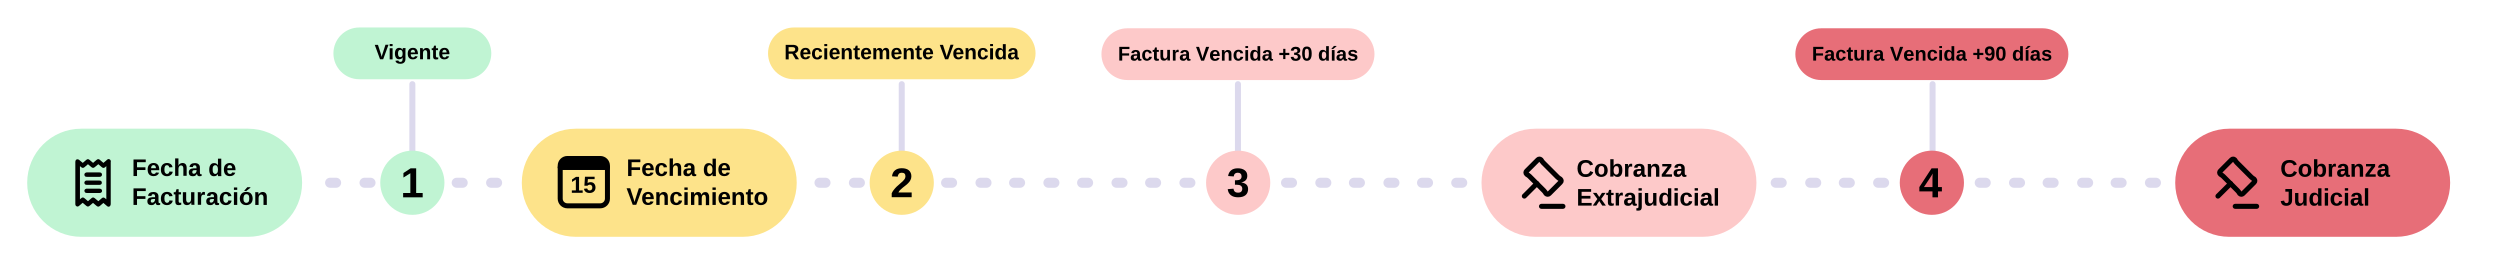 <?xml version="1.0" encoding="utf-8"?>
<!-- Generator: Adobe Illustrator 26.3.1, SVG Export Plug-In . SVG Version: 6.00 Build 0)  -->
<svg version="1.1" id="Capa_1" xmlns="http://www.w3.org/2000/svg" xmlns:xlink="http://www.w3.org/1999/xlink" x="0px" y="0px"
	 viewBox="0 0 2492.4 257.7" style="enable-background:new 0 0 2492.4 257.7;" xml:space="preserve">
<style type="text/css">
	.st0{fill:#FDC9C9;}
	.st1{fill:none;stroke:#000000;stroke-width:5;stroke-linecap:round;stroke-linejoin:round;stroke-miterlimit:10;}
	.st2{fill:none;stroke:#DCD9ED;stroke-width:10;stroke-linecap:round;stroke-linejoin:round;}
	.st3{fill:#FDE38A;}
	.st4{fill:#C0F4D3;}
	.st5{fill:none;stroke:#DCD9ED;stroke-width:6;stroke-linecap:round;stroke-linejoin:round;stroke-miterlimit:10;}
	.st6{fill:#E76E78;}
	.st7{stroke:#000000;stroke-width:5;stroke-linecap:round;stroke-linejoin:round;stroke-miterlimit:10;}
</style>
<path class="st0" d="M1697.2,236.1h-166.3c-29.8,0-53.9-24.1-53.9-53.9l0,0c0-29.8,24.1-53.9,53.9-53.9h166.3
	c29.8,0,53.9,24.1,53.9,53.9l0,0C1751.2,212,1727.1,236.1,1697.2,236.1z"/>
<g>
	<g>
		<line class="st1" x1="1536.8" y1="205.7" x2="1558.2" y2="205.7"/>
	</g>
	<path class="st1" d="M1555.8,178.8c-0.1-0.1-0.2-0.2-0.3-0.3c-0.9-0.6-1.8-1.1-2.6-1.9l-14.5-14.5c-0.8-0.8-1.4-1.7-1.9-2.6
		c-0.1-0.1-0.2-0.2-0.3-0.3c-0.8-0.8-2.1-0.8-2.9,0l-11.4,11.4c-0.8,0.8-0.9,2.1,0,2.9c0.1,0.1,0.2,0.2,0.3,0.3
		c0.9,0.6,1.8,1.1,2.6,1.9l14.5,14.5c0.8,0.8,1.4,1.7,1.9,2.6c0.1,0.1,0.2,0.2,0.3,0.3c0.8,0.8,2.1,0.8,2.9,0l11.4-11.4
		C1556.7,180.9,1556.7,179.6,1555.8,178.8z"/>
	<line class="st1" x1="1532.2" y1="183" x2="1519.7" y2="195.5"/>
</g>
<g>
	<g>
		<line class="st2" x1="329.1" y1="182.2" x2="335.1" y2="182.2"/>
		<line class="st2" x1="363.4" y1="182.2" x2="369.4" y2="182.2"/>
	</g>
</g>
<g>
	<g>
		<line class="st2" x1="455.3" y1="182.2" x2="461.3" y2="182.2"/>
		<line class="st2" x1="489.6" y1="182.2" x2="495.6" y2="182.2"/>
	</g>
</g>
<path class="st3" d="M740.3,236.1H574.1c-29.8,0-53.9-24.1-53.9-53.9l0,0c0-29.8,24.1-53.9,53.9-53.9h166.3
	c29.8,0,53.9,24.1,53.9,53.9l0,0C794.3,212,770.1,236.1,740.3,236.1z"/>
<g>
	<path d="M629.6,169.4v6.1h-3.4V159h12.2v2.7h-8.7v5.1h8.4v2.7h-8.5V169.4z"/>
	<path d="M643.6,169.7c0,1.2,0.2,2.2,0.7,2.8s1.1,0.9,2,0.9c0.6,0,1.1-0.1,1.4-0.4s0.6-0.6,0.8-1.1l3.1,0.3
		c-0.9,2.3-2.7,3.4-5.5,3.4c-1.9,0-3.4-0.6-4.4-1.7s-1.5-2.8-1.5-4.9c0-2.1,0.5-3.7,1.6-4.8s2.5-1.7,4.4-1.7c1.8,0,3.2,0.6,4.2,1.8
		s1.4,3,1.4,5.3v0.1L643.6,169.7L643.6,169.7z M648.6,167.7c-0.1-1-0.3-1.8-0.7-2.3s-1-0.8-1.7-0.8c-0.8,0-1.4,0.3-1.8,0.8
		s-0.6,1.3-0.7,2.3H648.6z"/>
	<path d="M659.5,175.7c-1.9,0-3.4-0.6-4.5-1.7s-1.6-2.7-1.6-4.8s0.5-3.7,1.6-4.9s2.6-1.8,4.5-1.8c1.5,0,2.7,0.4,3.7,1.1
		s1.6,1.8,1.8,3.1l-3.3,0.2c-0.1-0.6-0.3-1.2-0.7-1.6s-0.9-0.6-1.6-0.6c-0.9,0-1.5,0.4-1.9,1.1s-0.6,1.8-0.6,3.2
		c0,1.5,0.2,2.6,0.7,3.3s1.1,1.1,1.9,1.1c0.6,0,1.1-0.2,1.6-0.6s0.7-1,0.8-1.8l3.3,0.2c-0.1,0.9-0.4,1.7-0.9,2.3s-1.2,1.2-2,1.6
		S660.5,175.7,659.5,175.7z"/>
	<path d="M670.8,165.3c0.4-1,1-1.7,1.7-2.1s1.5-0.7,2.4-0.7c1.3,0,2.4,0.4,3.1,1.2s1.1,2,1.1,3.6v8h-3.3v-7.1c0-1.1-0.2-2-0.6-2.5
		s-0.9-0.8-1.7-0.8s-1.4,0.3-1.9,1s-0.7,1.6-0.7,2.6v6.8h-3.3v-17.4h3.3v4.7c0,0.3,0,0.6,0,0.8s0,0.6,0,0.8S670.8,165,670.8,165.3
		L670.8,165.3z"/>
	<path d="M685.2,175.7c-1.2,0-2.2-0.3-2.9-1s-1-1.6-1-2.8c0-1.3,0.4-2.3,1.3-3s2.1-1,3.7-1.1h2.7v-0.6c0-0.8-0.1-1.4-0.4-1.8
		s-0.8-0.6-1.4-0.6c-0.6,0-1.1,0.1-1.3,0.4s-0.5,0.7-0.5,1.4l-3.4-0.2c0.4-2.5,2.2-3.8,5.4-3.8c1.6,0,2.8,0.4,3.7,1.2
		s1.3,1.9,1.3,3.4v4.6c0,0.7,0.1,1.2,0.2,1.5s0.4,0.4,0.8,0.4c0.2,0,0.5,0,0.7-0.1v1.8c-0.4,0.1-0.8,0.2-1,0.2s-0.6,0.1-1.1,0.1
		c-0.8,0-1.4-0.2-1.8-0.6s-0.6-1-0.7-1.8h-0.1c-0.5,0.8-1,1.5-1.7,1.9S686.1,175.7,685.2,175.7z M689,169.6h-1.7
		c-0.8,0-1.3,0.1-1.6,0.2c-0.3,0.1-0.6,0.4-0.7,0.6s-0.3,0.7-0.3,1.1c0,0.6,0.1,1,0.4,1.3s0.6,0.4,1.1,0.4s1-0.1,1.4-0.4
		c0.4-0.3,0.8-0.7,1-1.2s0.4-1,0.4-1.6L689,169.6L689,169.6z"/>
	<path d="M710.5,175.5c0-0.1,0-0.2-0.1-0.5s-0.1-0.5-0.1-0.8s0-0.5,0-0.8l0,0c-0.4,0.8-0.9,1.3-1.5,1.7s-1.5,0.6-2.5,0.6
		c-1.5,0-2.6-0.6-3.4-1.7s-1.2-2.8-1.2-4.8c0-2.1,0.4-3.7,1.3-4.9s2-1.7,3.6-1.7c0.9,0,1.7,0.2,2.3,0.6s1.2,0.9,1.5,1.7l0,0v-2.1
		v-4.6h3.3v14.6c0,0.4,0,0.8,0,1.3s0,1,0.1,1.5h-3.3L710.5,175.5L710.5,175.5z M705,169.1c0,1.4,0.2,2.5,0.7,3.2s1.1,1.1,1.9,1.1
		c0.9,0,1.5-0.4,2-1.1s0.7-1.8,0.7-3.3c0-1.4-0.2-2.4-0.7-3.2s-1.1-1.1-2-1.1s-1.5,0.4-2,1.1S705,167.7,705,169.1z"/>
	<path d="M719.6,169.7c0,1.2,0.2,2.2,0.7,2.8s1.1,0.9,2,0.9c0.6,0,1.1-0.1,1.4-0.4s0.6-0.6,0.8-1.1l3.1,0.3
		c-0.9,2.3-2.7,3.4-5.5,3.4c-1.9,0-3.4-0.6-4.4-1.7s-1.5-2.8-1.5-4.9c0-2.1,0.5-3.7,1.6-4.8s2.5-1.7,4.4-1.7c1.8,0,3.2,0.6,4.2,1.8
		s1.4,3,1.4,5.3v0.1L719.6,169.7L719.6,169.7z M724.6,167.7c-0.1-1-0.3-1.8-0.7-2.3s-1-0.8-1.7-0.8c-0.8,0-1.4,0.3-1.8,0.8
		s-0.6,1.3-0.7,2.3H724.6z"/>
	<path d="M640.4,187.7l-6.1,16.5h-3.5l-6.1-16.5h3.6l3.4,10.6c0.1,0.3,0.2,0.8,0.4,1.3s0.3,1.1,0.5,1.8c0.3-1,0.4-1.7,0.6-2.1
		s0.2-0.8,0.3-1l3.4-10.6H640.4z"/>
	<path d="M643.6,198.5c0,1.2,0.2,2.2,0.7,2.8s1.1,0.9,2,0.9c0.6,0,1.1-0.1,1.4-0.4s0.6-0.6,0.8-1.1l3.1,0.3
		c-0.9,2.3-2.7,3.4-5.5,3.4c-1.9,0-3.4-0.6-4.4-1.7s-1.5-2.8-1.5-4.9c0-2.1,0.5-3.7,1.6-4.8s2.5-1.7,4.4-1.7c1.8,0,3.2,0.6,4.2,1.8
		s1.4,3,1.4,5.3v0.1L643.6,198.5L643.6,198.5z M648.6,196.5c-0.1-1-0.3-1.8-0.7-2.3s-1-0.8-1.7-0.8c-0.8,0-1.4,0.3-1.8,0.8
		s-0.6,1.3-0.7,2.3H648.6z"/>
	<path d="M657.6,197.5v6.8h-3.3v-9.8c0-0.7,0-1.2,0-1.7s0-0.8-0.1-1.2h3.1c0,0.1,0,0.3,0.1,0.7s0,0.7,0.1,1.1s0,0.6,0,0.8l0,0
		c0.4-1,1-1.7,1.7-2.1s1.5-0.7,2.4-0.7c1.3,0,2.4,0.4,3.1,1.2s1.1,2,1.1,3.6v8.1h-3.3v-7.1c0-1.1-0.2-2-0.6-2.5s-0.9-0.8-1.7-0.8
		s-1.4,0.3-1.9,1S657.6,196.4,657.6,197.5z"/>
	<path d="M674.2,204.5c-1.9,0-3.4-0.6-4.5-1.7s-1.5-2.8-1.5-4.8c0-2.1,0.5-3.7,1.6-4.9s2.6-1.8,4.5-1.8c1.5,0,2.7,0.4,3.7,1.1
		s1.6,1.8,1.8,3.1l-3.3,0.2c-0.1-0.6-0.3-1.2-0.7-1.6s-0.9-0.6-1.6-0.6c-0.9,0-1.5,0.4-1.9,1.1s-0.6,1.8-0.6,3.2
		c0,1.5,0.2,2.6,0.7,3.3s1.1,1.1,1.9,1.1c0.6,0,1.1-0.2,1.6-0.6s0.7-1,0.8-1.8l3.3,0.2c-0.1,0.9-0.4,1.7-0.9,2.3s-1.2,1.2-2,1.6
		S675.2,204.5,674.2,204.5z"/>
	<path d="M685.6,186.9v2.4h-3.3v-2.4H685.6z M685.6,191.6v12.7h-3.3v-12.7H685.6z"/>
	<path d="M692.2,197.5v6.8h-3.3v-9.8c0-0.7,0-1.2,0-1.7s0-0.8-0.1-1.2h3.1c0,0.1,0,0.3,0.1,0.7s0,0.7,0.1,1.1s0,0.6,0,0.8l0,0
		c0.4-1,0.9-1.7,1.5-2.1s1.3-0.7,2.2-0.7c1,0,1.7,0.2,2.3,0.7s1,1.2,1.2,2.1h0.1c0.4-1,0.9-1.7,1.5-2.1s1.4-0.6,2.3-0.6
		c1.2,0,2.2,0.4,2.8,1.3s1,2,1,3.6v8.1h-3.3v-7.1c0-1.1-0.2-2-0.5-2.5s-0.8-0.8-1.4-0.8s-1.2,0.3-1.6,0.9s-0.6,1.5-0.6,2.6v6.9h-3.3
		v-7.1c0-1.1-0.2-2-0.5-2.5s-0.8-0.8-1.4-0.8c-0.7,0-1.2,0.3-1.6,1S692.2,196.4,692.2,197.5z"/>
	<path d="M713.6,186.9v2.4h-3.3v-2.4H713.6z M713.6,191.6v12.7h-3.3v-12.7H713.6z"/>
	<path d="M719.7,198.5c0,1.2,0.2,2.2,0.7,2.8s1.1,0.9,2,0.9c0.6,0,1.1-0.1,1.4-0.4s0.6-0.6,0.8-1.1l3.1,0.3
		c-0.9,2.3-2.7,3.4-5.5,3.4c-1.9,0-3.4-0.6-4.4-1.7s-1.5-2.8-1.5-4.9c0-2.1,0.5-3.7,1.6-4.8s2.5-1.7,4.4-1.7c1.8,0,3.2,0.6,4.2,1.8
		s1.4,3,1.4,5.3v0.1L719.7,198.5L719.7,198.5z M724.6,196.5c-0.1-1-0.3-1.8-0.7-2.3s-1-0.8-1.7-0.8c-0.8,0-1.4,0.3-1.8,0.8
		s-0.6,1.3-0.7,2.3H724.6z"/>
	<path d="M733.6,197.5v6.8h-3.3v-9.8c0-0.7,0-1.2,0-1.7s0-0.8-0.1-1.2h3.1c0,0.1,0,0.3,0.1,0.7s0,0.7,0.1,1.1s0,0.6,0,0.8l0,0
		c0.4-1,1-1.7,1.7-2.1s1.5-0.7,2.4-0.7c1.3,0,2.4,0.4,3.1,1.2s1.1,2,1.1,3.6v8.1h-3.3v-7.1c0-1.1-0.2-2-0.6-2.5s-0.9-0.8-1.7-0.8
		s-1.4,0.3-1.9,1S733.6,196.4,733.6,197.5z"/>
	<path d="M751,204.1c-0.8,0.3-1.7,0.4-2.8,0.4c-1,0-1.7-0.3-2.2-0.8s-0.8-1.3-0.8-2.4v-7.5h-1.6v-2.2h1.8l1-3h2.1v3h2.4v2.2h-2.4
		v6.6c0,0.6,0.1,1.1,0.4,1.4s0.6,0.4,1.1,0.4c0.2,0,0.6-0.1,1.1-0.2L751,204.1L751,204.1z"/>
	<path d="M765,197.9c0,2.1-0.6,3.7-1.7,4.8s-2.7,1.8-4.7,1.8s-3.5-0.6-4.7-1.8s-1.7-2.8-1.7-4.8s0.6-3.6,1.7-4.8s2.7-1.8,4.7-1.8
		c2.1,0,3.7,0.6,4.7,1.7S765,195.8,765,197.9z M761.5,197.9c0-1.5-0.2-2.6-0.7-3.3s-1.2-1-2.1-1c-1,0-1.8,0.4-2.2,1.1
		s-0.8,1.8-0.8,3.2s0.2,2.5,0.7,3.2s1.2,1.1,2.1,1.1c1,0,1.8-0.4,2.3-1.1S761.5,199.3,761.5,197.9z"/>
</g>
<g>
	<path class="st4" d="M247.3,236.1H81c-29.8,0-53.9-24.1-53.9-53.9l0,0c0-29.8,24.1-53.9,53.9-53.9h166.3
		c29.8,0,53.9,24.1,53.9,53.9l0,0C301.2,212,277.1,236.1,247.3,236.1z"/>
</g>
<g>
	<path d="M136.6,169.4v6.1h-3.5V159h12.2v2.7h-8.7v5.1h8.4v2.7h-8.4V169.4z"/>
	<path d="M150.6,169.7c0,1.2,0.2,2.2,0.7,2.8s1.1,0.9,2,0.9c0.6,0,1.1-0.1,1.4-0.4s0.6-0.6,0.8-1.1l3.1,0.3
		c-0.9,2.3-2.7,3.4-5.5,3.4c-1.9,0-3.4-0.6-4.4-1.7s-1.5-2.8-1.5-4.9c0-2.1,0.5-3.7,1.6-4.8s2.5-1.7,4.4-1.7c1.8,0,3.2,0.6,4.2,1.8
		s1.4,3,1.4,5.3v0.1L150.6,169.7L150.6,169.7z M155.5,167.7c-0.1-1-0.3-1.8-0.7-2.3s-1-0.8-1.7-0.8c-0.8,0-1.4,0.3-1.8,0.8
		s-0.6,1.3-0.7,2.3H155.5z"/>
	<path d="M166.5,175.7c-1.9,0-3.4-0.6-4.5-1.7s-1.6-2.7-1.6-4.8s0.5-3.7,1.6-4.9s2.6-1.8,4.5-1.8c1.5,0,2.7,0.4,3.7,1.1
		s1.6,1.8,1.8,3.1l-3.3,0.2c-0.1-0.6-0.3-1.2-0.7-1.6s-0.9-0.6-1.6-0.6c-0.9,0-1.5,0.4-1.9,1.1s-0.6,1.8-0.6,3.2
		c0,1.5,0.2,2.6,0.7,3.3s1.1,1.1,1.9,1.1c0.6,0,1.1-0.2,1.6-0.6s0.7-1,0.8-1.8l3.3,0.2c-0.1,0.9-0.4,1.7-0.9,2.3s-1.2,1.2-2,1.6
		S167.5,175.7,166.5,175.7z"/>
	<path d="M177.8,165.3c0.4-1,1-1.7,1.7-2.1s1.5-0.7,2.4-0.7c1.3,0,2.4,0.4,3.1,1.2s1.1,2,1.1,3.6v8h-3.3v-7.1c0-1.1-0.2-2-0.6-2.5
		s-0.9-0.8-1.7-0.8c-0.8,0-1.4,0.3-1.9,1s-0.7,1.6-0.7,2.6v6.8h-3.3v-17.4h3.3v4.7c0,0.3,0,0.6,0,0.8s0,0.6,0,0.8
		S177.8,165,177.8,165.3L177.8,165.3z"/>
	<path d="M192.1,175.7c-1.2,0-2.2-0.3-2.9-1s-1-1.6-1-2.8c0-1.3,0.4-2.3,1.3-3s2.1-1,3.7-1.1h2.7v-0.6c0-0.8-0.1-1.4-0.4-1.8
		s-0.8-0.6-1.4-0.6s-1.1,0.1-1.3,0.4s-0.5,0.7-0.5,1.4l-3.4-0.2c0.4-2.5,2.2-3.8,5.4-3.8c1.6,0,2.8,0.4,3.7,1.2s1.3,1.9,1.3,3.4v4.6
		c0,0.7,0.1,1.2,0.2,1.5s0.4,0.4,0.8,0.4c0.2,0,0.5,0,0.7-0.1v1.8c-0.4,0.1-0.8,0.2-1,0.2s-0.6,0.1-1.1,0.1c-0.8,0-1.4-0.2-1.8-0.6
		s-0.6-1-0.7-1.8h-0.1c-0.5,0.8-1,1.5-1.7,1.9S193.1,175.7,192.1,175.7z M196,169.6h-1.7c-0.8,0-1.3,0.1-1.6,0.2
		c-0.3,0.1-0.6,0.4-0.7,0.6s-0.3,0.7-0.3,1.1c0,0.6,0.1,1,0.4,1.3s0.6,0.4,1.1,0.4s1-0.1,1.4-0.4c0.4-0.3,0.8-0.7,1-1.2
		s0.4-1,0.4-1.6L196,169.6L196,169.6z"/>
	<path d="M217.4,175.5c0-0.1,0-0.2-0.1-0.5s-0.1-0.5-0.1-0.8s0-0.5,0-0.8l0,0c-0.4,0.8-0.9,1.3-1.5,1.7s-1.5,0.6-2.5,0.6
		c-1.5,0-2.6-0.6-3.4-1.7s-1.2-2.8-1.2-4.8c0-2.1,0.4-3.7,1.3-4.9s2-1.7,3.6-1.7c0.9,0,1.7,0.2,2.3,0.6s1.2,0.9,1.5,1.7l0,0v-2.1
		v-4.6h3.3v14.6c0,0.4,0,0.8,0,1.3s0,1,0.1,1.5h-3.3L217.4,175.5L217.4,175.5z M212,169.1c0,1.4,0.2,2.5,0.7,3.2s1.1,1.1,1.9,1.1
		c0.9,0,1.5-0.4,2-1.1s0.7-1.8,0.7-3.3c0-1.4-0.2-2.4-0.7-3.2s-1.1-1.1-2-1.1s-1.5,0.4-2,1.1S212,167.7,212,169.1z"/>
	<path d="M226.6,169.7c0,1.2,0.2,2.2,0.7,2.8s1.1,0.9,2,0.9c0.6,0,1.1-0.1,1.4-0.4s0.6-0.6,0.8-1.1l3.1,0.3
		c-0.9,2.3-2.7,3.4-5.5,3.4c-1.9,0-3.4-0.6-4.4-1.7s-1.5-2.8-1.5-4.9c0-2.1,0.5-3.7,1.6-4.8s2.5-1.7,4.4-1.7c1.8,0,3.2,0.6,4.2,1.8
		s1.4,3,1.4,5.3v0.1L226.6,169.7L226.6,169.7z M231.5,167.7c-0.1-1-0.3-1.8-0.7-2.3s-1-0.8-1.7-0.8c-0.8,0-1.4,0.3-1.8,0.8
		s-0.6,1.3-0.7,2.3H231.5z"/>
	<path d="M136.6,198.2v6.1h-3.5v-16.5h12.2v2.7h-8.7v5.1h8.4v2.7h-8.4V198.2z"/>
	<path d="M150.8,204.5c-1.2,0-2.2-0.3-2.9-1s-1-1.6-1-2.8c0-1.3,0.4-2.3,1.3-3s2.1-1,3.7-1.1h2.7V196c0-0.8-0.1-1.4-0.4-1.8
		s-0.8-0.6-1.4-0.6s-1.1,0.1-1.3,0.4s-0.5,0.7-0.5,1.4l-3.4-0.2c0.4-2.5,2.2-3.8,5.4-3.8c1.6,0,2.8,0.4,3.7,1.2s1.3,1.9,1.3,3.4v4.6
		c0,0.7,0.1,1.2,0.2,1.5s0.4,0.4,0.8,0.4c0.2,0,0.5,0,0.7-0.1v1.8c-0.4,0.1-0.8,0.2-1,0.2s-0.6,0.1-1.1,0.1c-0.8,0-1.4-0.2-1.8-0.6
		s-0.6-1-0.7-1.8h-0.1c-0.5,0.8-1,1.5-1.7,1.9S151.7,204.5,150.8,204.5z M154.6,198.4h-1.7c-0.8,0-1.3,0.1-1.6,0.2
		c-0.3,0.1-0.6,0.4-0.7,0.6s-0.3,0.7-0.3,1.1c0,0.6,0.1,1,0.4,1.3s0.6,0.4,1.1,0.4s1-0.1,1.4-0.4c0.4-0.3,0.8-0.7,1-1.2
		s0.4-1,0.4-1.6L154.6,198.4L154.6,198.4z"/>
	<path d="M166.5,204.5c-1.9,0-3.4-0.6-4.5-1.7s-1.6-2.7-1.6-4.8s0.5-3.7,1.6-4.9s2.6-1.8,4.5-1.8c1.5,0,2.7,0.4,3.7,1.1
		s1.6,1.8,1.8,3.1l-3.3,0.2c-0.1-0.6-0.3-1.2-0.7-1.6s-0.9-0.6-1.6-0.6c-0.9,0-1.5,0.4-1.9,1.1s-0.6,1.8-0.6,3.2
		c0,1.5,0.2,2.6,0.7,3.3s1.1,1.1,1.9,1.1c0.6,0,1.1-0.2,1.6-0.6s0.7-1,0.8-1.8l3.3,0.2c-0.1,0.9-0.4,1.7-0.9,2.3s-1.2,1.2-2,1.6
		S167.5,204.5,166.5,204.5z"/>
	<path d="M180.6,204.1c-0.8,0.3-1.7,0.4-2.8,0.4c-1,0-1.7-0.3-2.2-0.8s-0.8-1.3-0.8-2.4v-7.5h-1.6v-2.2h1.8l1-3h2.1v3h2.4v2.2h-2.4
		v6.6c0,0.6,0.1,1.1,0.4,1.4s0.6,0.4,1.1,0.4c0.2,0,0.6-0.1,1.1-0.2v2.1H180.6z"/>
	<path d="M190.6,201.7c-0.4,1-1,1.7-1.7,2.1s-1.5,0.7-2.4,0.7c-1.3,0-2.4-0.4-3.1-1.2s-1.1-2-1.1-3.6v-8.1h3.3v7.1
		c0,1.1,0.2,1.9,0.6,2.5s0.9,0.8,1.7,0.8c0.8,0,1.4-0.3,1.9-1s0.7-1.6,0.7-2.6v-6.8h3.3v9.8c0,0.5,0,1,0,1.5s0,0.9,0.1,1.3h-3.1
		c0-0.6-0.1-1.1-0.1-1.5S190.6,202,190.6,201.7L190.6,201.7z"/>
	<path d="M200.5,198v6.2h-3.3v-9.7c0-0.7,0-1.3,0-1.7s0-0.9-0.1-1.2h3.1c0,0.1,0,0.2,0,0.5s0,0.5,0,0.8s0,0.6,0,0.8s0,0.5,0,0.6l0,0
		c0.3-0.9,0.6-1.5,0.9-1.9c0.2-0.4,0.5-0.6,0.9-0.8s0.8-0.3,1.3-0.3c0.4,0,0.8,0.1,1,0.2v2.8c-0.5-0.1-1-0.2-1.4-0.2
		c-0.8,0-1.5,0.3-1.9,1S200.5,196.7,200.5,198z"/>
	<path d="M209.5,204.5c-1.2,0-2.2-0.3-2.9-1s-1-1.6-1-2.8c0-1.3,0.4-2.3,1.3-3s2.1-1,3.7-1.1h2.7V196c0-0.8-0.1-1.4-0.4-1.8
		s-0.8-0.6-1.4-0.6s-1.1,0.1-1.3,0.4s-0.5,0.7-0.5,1.4l-3.4-0.2c0.4-2.5,2.2-3.8,5.4-3.8c1.6,0,2.8,0.4,3.7,1.2s1.3,1.9,1.3,3.4v4.6
		c0,0.7,0.1,1.2,0.2,1.5s0.4,0.4,0.8,0.4c0.2,0,0.5,0,0.7-0.1v1.8c-0.4,0.1-0.8,0.2-1,0.2s-0.6,0.1-1.1,0.1c-0.8,0-1.4-0.2-1.8-0.6
		s-0.6-1-0.7-1.8h-0.1c-0.5,0.8-1,1.5-1.7,1.9S210.4,204.5,209.5,204.5z M213.3,198.4h-1.7c-0.8,0-1.3,0.1-1.6,0.2
		c-0.3,0.1-0.6,0.4-0.7,0.6s-0.3,0.7-0.3,1.1c0,0.6,0.1,1,0.4,1.3s0.6,0.4,1.1,0.4s1-0.1,1.4-0.4c0.4-0.3,0.8-0.7,1-1.2
		s0.4-1,0.4-1.6L213.3,198.4L213.3,198.4z"/>
	<path d="M225.2,204.5c-1.9,0-3.4-0.6-4.5-1.7s-1.6-2.7-1.6-4.8s0.5-3.7,1.6-4.9s2.6-1.8,4.5-1.8c1.5,0,2.7,0.4,3.7,1.1
		s1.6,1.8,1.8,3.1l-3.3,0.2c-0.1-0.6-0.3-1.2-0.7-1.6s-0.9-0.6-1.6-0.6c-0.9,0-1.5,0.4-1.9,1.1s-0.6,1.8-0.6,3.2
		c0,1.5,0.2,2.6,0.7,3.3s1.1,1.1,1.9,1.1c0.6,0,1.1-0.2,1.6-0.6s0.7-1,0.8-1.8l3.3,0.2c-0.1,0.9-0.4,1.7-0.9,2.3s-1.2,1.2-2,1.6
		S226.2,204.5,225.2,204.5z"/>
	<path d="M236.5,186.9v2.4h-3.3v-2.4H236.5z M236.5,191.6v12.7h-3.3v-12.7H236.5z"/>
	<path d="M251.9,197.9c0,2.1-0.6,3.7-1.7,4.8s-2.7,1.8-4.7,1.8s-3.5-0.6-4.7-1.8s-1.7-2.8-1.7-4.8s0.6-3.6,1.7-4.8s2.7-1.8,4.7-1.8
		c2.1,0,3.7,0.6,4.7,1.7S251.9,195.8,251.9,197.9z M248.5,197.9c0-1.5-0.2-2.6-0.7-3.3s-1.2-1-2.1-1c-1,0-1.8,0.4-2.2,1.1
		s-0.8,1.8-0.8,3.2s0.2,2.5,0.7,3.2s1.2,1.1,2.1,1.1c1,0,1.8-0.4,2.3-1.1S248.5,199.3,248.5,197.9z M249.6,187.2l-4,3.2h-2V190
		l3-3.4h3V187.2z"/>
	<path d="M257.8,197.5v6.8h-3.3v-9.8c0-0.7,0-1.2,0-1.7s0-0.8-0.1-1.2h3.1c0,0.1,0,0.3,0.1,0.7c0.1,0.4,0,0.7,0.1,1.1
		c0.1,0.4,0,0.6,0,0.8l0,0c0.4-1,1-1.7,1.7-2.1s1.5-0.7,2.4-0.7c1.3,0,2.4,0.4,3.1,1.2s1.1,2,1.1,3.6v8.1h-3.3v-7.1
		c0-1.1-0.2-2-0.6-2.5c-0.4-0.5-0.9-0.8-1.7-0.8s-1.4,0.3-1.9,1S257.8,196.4,257.8,197.5z"/>
</g>
<line class="st5" x1="411.1" y1="152.2" x2="411.1" y2="83.9"/>
<path class="st4" d="M464,79H358.2c-14.3,0-25.8-11.6-25.8-25.8l0,0c0-14.3,11.6-25.8,25.8-25.8H464c14.3,0,25.8,11.6,25.8,25.8l0,0
	C489.8,67.4,478.3,79,464,79z"/>
<g>
	<path d="M387.3,44.7L382,59.1h-3.1l-5.3-14.4h3.2l3,9.3c0.1,0.3,0.2,0.7,0.3,1.1c0.1,0.5,0.3,1,0.4,1.6c0.2-0.9,0.4-1.5,0.5-1.9
		s0.2-0.7,0.3-0.9l3-9.3h3L387.3,44.7L387.3,44.7z"/>
	<path d="M391.4,43.9V46h-2.9v-2.1H391.4z M391.4,48.1v11.1h-2.9V48.1H391.4z"/>
	<path d="M399,63.6c-1.4,0-2.4-0.3-3.3-0.8c-0.8-0.5-1.3-1.2-1.5-2.2l2.9-0.3c0.1,0.4,0.3,0.8,0.7,1c0.3,0.3,0.8,0.4,1.3,0.4
		c0.8,0,1.4-0.2,1.7-0.7c0.4-0.5,0.6-1.2,0.6-2.2v-1.7l0,0c-0.3,0.7-0.8,1.2-1.4,1.5c-0.6,0.3-1.3,0.5-2.2,0.5c-1.3,0-2.3-0.5-3-1.5
		s-1.1-2.4-1.1-4.2s0.4-3.2,1.1-4.2c0.7-1,1.8-1.5,3.2-1.5c0.8,0,1.5,0.2,2,0.5c0.6,0.3,1,0.8,1.3,1.5h0.1c0-0.2,0-0.4,0-0.6
		c0-0.2,0-0.5,0.1-0.7c0-0.2,0-0.4,0.1-0.5h2.7c0,0.7-0.1,1.6-0.1,2.6v8.2c0,1.6-0.4,2.8-1.3,3.6C402,63.2,400.7,63.6,399,63.6z
		 M401.4,53.4c0-1.1-0.2-2-0.6-2.7c-0.4-0.6-1-1-1.7-1c-0.8,0-1.3,0.3-1.7,0.9c-0.4,0.6-0.6,1.5-0.6,2.8c0,1.2,0.2,2.1,0.6,2.7
		c0.4,0.6,1,0.9,1.7,0.9c0.8,0,1.3-0.3,1.8-1C401.2,55.5,401.4,54.6,401.4,53.4z"/>
	<path d="M409.5,54.1c0,1.1,0.2,1.9,0.6,2.4c0.4,0.5,1,0.8,1.7,0.8c0.5,0,0.9-0.1,1.2-0.3s0.6-0.6,0.7-1l2.7,0.2c-0.8,2-2.4,3-4.8,3
		c-1.7,0-2.9-0.5-3.8-1.5c-0.9-1-1.3-2.4-1.3-4.3c0-1.8,0.5-3.2,1.4-4.2s2.2-1.5,3.9-1.5c1.6,0,2.8,0.5,3.6,1.6s1.3,2.6,1.3,4.6V54
		L409.5,54.1L409.5,54.1L409.5,54.1z M413.8,52.3c-0.1-0.9-0.3-1.6-0.6-2s-0.9-0.7-1.5-0.7c-0.7,0-1.2,0.2-1.6,0.7
		c-0.4,0.5-0.6,1.1-0.6,2H413.8z"/>
	<path d="M421.7,53.2v5.9h-2.9v-8.6c0-0.6,0-1.1,0-1.5s0-0.7-0.1-1h2.7c0,0.1,0,0.3,0.1,0.6s0,0.6,0.1,0.9c0,0.3,0,0.5,0,0.7l0,0
		c0.4-0.8,0.9-1.5,1.5-1.8c0.6-0.4,1.3-0.6,2.1-0.6c1.2,0,2.1,0.4,2.7,1.1s0.9,1.8,0.9,3.2v7h-2.9v-6.2c0-1-0.2-1.7-0.5-2.2
		s-0.8-0.7-1.5-0.7s-1.3,0.3-1.7,0.9C421.9,51.5,421.7,52.3,421.7,53.2z"/>
	<path d="M436.9,59c-0.7,0.2-1.5,0.3-2.4,0.3c-0.8,0-1.5-0.2-2-0.7s-0.7-1.2-0.7-2.1V50h-1.4v-1.9h1.5l0.9-2.6h1.8v2.6h2.1V50h-2.1
		v5.7c0,0.5,0.1,0.9,0.3,1.2s0.5,0.4,1,0.4c0.2,0,0.5,0,1-0.1L436.9,59L436.9,59z"/>
	<path d="M440.9,54.1c0,1.1,0.2,1.9,0.6,2.4c0.4,0.5,1,0.8,1.7,0.8c0.5,0,0.9-0.1,1.2-0.3s0.6-0.6,0.7-1l2.7,0.2c-0.8,2-2.4,3-4.8,3
		c-1.7,0-2.9-0.5-3.8-1.5c-0.9-1-1.3-2.4-1.3-4.3c0-1.8,0.5-3.2,1.4-4.2s2.2-1.5,3.9-1.5c1.6,0,2.8,0.5,3.6,1.6s1.3,2.6,1.3,4.6V54
		L440.9,54.1L440.9,54.1L440.9,54.1z M445.3,52.3c-0.1-0.9-0.3-1.6-0.6-2s-0.9-0.7-1.5-0.7c-0.7,0-1.2,0.2-1.6,0.7
		c-0.4,0.5-0.6,1.1-0.6,2H445.3z"/>
</g>
<g>
	<g>
		<line class="st2" x1="817" y1="182.2" x2="823" y2="182.2"/>
		<line class="st2" x1="851.3" y1="182.2" x2="857.3" y2="182.2"/>
	</g>
</g>
<g>
	<g>
		<line class="st2" x1="1011" y1="182.2" x2="1017" y2="182.2"/>
		<line class="st2" x1="1045.2" y1="182.2" x2="1051.2" y2="182.2"/>
	</g>
</g>
<g>
	<g>
		<line class="st2" x1="1078.8" y1="182.2" x2="1084.8" y2="182.2"/>
		<line class="st2" x1="1113.1" y1="182.2" x2="1119.1" y2="182.2"/>
	</g>
</g>
<g>
	<g>
		<line class="st2" x1="1146.6" y1="182.2" x2="1152.6" y2="182.2"/>
		<line class="st2" x1="1180.8" y1="182.2" x2="1186.8" y2="182.2"/>
	</g>
</g>
<g>
	<g>
		<line class="st2" x1="1282.1" y1="182.2" x2="1288.1" y2="182.2"/>
		<line class="st2" x1="1316.3" y1="182.2" x2="1322.3" y2="182.2"/>
	</g>
</g>
<g>
	<g>
		<line class="st2" x1="1349.8" y1="182.2" x2="1355.8" y2="182.2"/>
		<line class="st2" x1="1384.2" y1="182.2" x2="1390.2" y2="182.2"/>
	</g>
</g>
<g>
	<g>
		<line class="st2" x1="1417.7" y1="182.2" x2="1423.7" y2="182.2"/>
		<line class="st2" x1="1451.8" y1="182.2" x2="1457.8" y2="182.2"/>
	</g>
</g>
<g>
	<g>
		<line class="st2" x1="943.2" y1="182.2" x2="949.2" y2="182.2"/>
		<line class="st2" x1="977.5" y1="182.2" x2="983.5" y2="182.2"/>
	</g>
</g>
<line class="st5" x1="899" y1="152.2" x2="899" y2="83.9"/>
<line class="st5" x1="1234.2" y1="152.2" x2="1234.2" y2="83.9"/>
<line class="st5" x1="1926.7" y1="152.2" x2="1926.7" y2="83.9"/>
<path class="st3" d="M1006.5,79H791.5c-14.3,0-25.8-11.6-25.8-25.8l0,0c0-14.3,11.6-25.8,25.8-25.8h215.1
	c14.3,0,25.8,11.6,25.8,25.8l0,0C1032.3,67.4,1020.7,79,1006.5,79z"/>
<g>
	<path d="M786.3,53.7v5.5h-3V44.7h7.2c1.7,0,3,0.4,4,1.1s1.4,1.8,1.4,3.2c0,1-0.3,1.9-0.9,2.6s-1.3,1.2-2.3,1.4l3.9,6.1h-3.4
		l-3.3-5.5h-3.6L786.3,53.7L786.3,53.7z M792.8,49.1c0-0.7-0.2-1.2-0.7-1.6c-0.4-0.3-1.1-0.5-2-0.5h-3.9v4.3h3.9
		c0.8,0,1.5-0.2,1.9-0.6C792.6,50.4,792.8,49.8,792.8,49.1z"/>
	<path d="M800.9,54.1c0,1.1,0.2,1.9,0.6,2.4c0.4,0.5,1,0.8,1.7,0.8c0.5,0,0.9-0.1,1.2-0.3s0.6-0.6,0.7-1l2.7,0.2c-0.8,2-2.4,3-4.8,3
		c-1.7,0-2.9-0.5-3.8-1.5c-0.9-1-1.3-2.4-1.3-4.3c0-1.8,0.5-3.2,1.4-4.2s2.2-1.5,3.9-1.5c1.6,0,2.8,0.5,3.6,1.6s1.3,2.6,1.3,4.6V54
		L800.9,54.1L800.9,54.1L800.9,54.1z M805.2,52.3c-0.1-0.9-0.3-1.6-0.6-2c-0.4-0.4-0.9-0.7-1.5-0.7c-0.7,0-1.2,0.2-1.6,0.7
		c-0.4,0.5-0.6,1.1-0.6,2H805.2z"/>
	<path d="M814.8,59.3c-1.7,0-3-0.5-3.9-1.5s-1.4-2.4-1.4-4.2s0.5-3.3,1.4-4.3s2.2-1.5,3.9-1.5c1.3,0,2.4,0.3,3.2,1
		c0.9,0.7,1.4,1.6,1.6,2.7l-2.9,0.1c-0.1-0.6-0.3-1-0.6-1.4s-0.8-0.5-1.4-0.5c-0.7,0-1.3,0.3-1.7,0.9c-0.4,0.6-0.6,1.5-0.6,2.8
		s0.2,2.2,0.6,2.9c0.4,0.6,0.9,1,1.7,1c0.5,0,1-0.2,1.4-0.5s0.6-0.9,0.7-1.5l2.9,0.1c-0.1,0.8-0.4,1.5-0.8,2c-0.4,0.6-1,1-1.7,1.4
		C816.5,59.2,815.7,59.3,814.8,59.3z"/>
	<path d="M824.7,43.9V46h-2.9v-2.1H824.7z M824.7,48.1v11.1h-2.9V48.1H824.7z"/>
	<path d="M830,54.1c0,1.1,0.2,1.9,0.6,2.4s1,0.8,1.7,0.8c0.5,0,0.9-0.1,1.2-0.3c0.3-0.2,0.6-0.6,0.7-1l2.7,0.2c-0.8,2-2.4,3-4.8,3
		c-1.7,0-2.9-0.5-3.8-1.5s-1.3-2.4-1.3-4.3c0-1.8,0.5-3.2,1.4-4.2s2.2-1.5,3.9-1.5c1.6,0,2.8,0.5,3.6,1.6c0.8,1.1,1.3,2.6,1.3,4.6
		V54L830,54.1L830,54.1L830,54.1z M834.3,52.3c-0.1-0.9-0.3-1.6-0.6-2s-0.9-0.7-1.5-0.7c-0.7,0-1.2,0.2-1.6,0.7s-0.6,1.1-0.6,2
		H834.3z"/>
	<path d="M842.1,53.2v5.9h-2.9v-8.6c0-0.6,0-1.1,0-1.5s0-0.7-0.1-1h2.7c0,0.1,0,0.3,0.1,0.6c0,0.3,0,0.6,0.1,0.9c0,0.3,0,0.5,0,0.7
		l0,0c0.4-0.8,0.9-1.5,1.5-1.8s1.3-0.6,2.1-0.6c1.2,0,2.1,0.4,2.7,1.1c0.6,0.7,0.9,1.8,0.9,3.2v7h-2.9v-6.2c0-1-0.2-1.7-0.5-2.2
		S845,50,844.3,50s-1.3,0.3-1.7,0.9C842.4,51.5,842.1,52.3,842.1,53.2z"/>
	<path d="M857.3,59c-0.7,0.2-1.5,0.3-2.4,0.3c-0.8,0-1.5-0.2-2-0.7s-0.7-1.2-0.7-2.1V50h-1.4v-1.9h1.5l0.9-2.6h1.8v2.6h2.1V50H855
		v5.7c0,0.5,0.1,0.9,0.3,1.2c0.2,0.3,0.5,0.4,1,0.4c0.2,0,0.5,0,1-0.1L857.3,59L857.3,59z"/>
	<path d="M861.4,54.1c0,1.1,0.2,1.9,0.6,2.4s1,0.8,1.7,0.8c0.5,0,0.9-0.1,1.2-0.3c0.3-0.2,0.6-0.6,0.7-1l2.7,0.2c-0.8,2-2.4,3-4.8,3
		c-1.7,0-2.9-0.5-3.8-1.5s-1.3-2.4-1.3-4.3c0-1.8,0.5-3.2,1.4-4.2s2.2-1.5,3.9-1.5c1.6,0,2.8,0.5,3.6,1.6c0.8,1.1,1.3,2.6,1.3,4.6
		V54L861.4,54.1L861.4,54.1L861.4,54.1z M865.7,52.3c-0.1-0.9-0.3-1.6-0.6-2s-0.9-0.7-1.5-0.7c-0.7,0-1.2,0.2-1.6,0.7
		s-0.6,1.1-0.6,2H865.7z"/>
	<path d="M873.6,53.2v5.9h-2.9v-8.6c0-0.6,0-1.1,0-1.5s0-0.7-0.1-1h2.7c0,0.1,0,0.3,0.1,0.6c0,0.3,0,0.6,0.1,0.9c0,0.3,0,0.5,0,0.7
		l0,0c0.4-0.8,0.8-1.5,1.3-1.8c0.5-0.4,1.2-0.6,1.9-0.6c0.8,0,1.5,0.2,2,0.6c0.5,0.4,0.9,1,1,1.8h0.1c0.4-0.9,0.8-1.5,1.4-1.9
		c0.5-0.4,1.2-0.6,2-0.6c1.1,0,1.9,0.4,2.5,1.1s0.8,1.8,0.8,3.2v7h-2.9v-6.2c0-1-0.1-1.7-0.4-2.2s-0.7-0.7-1.3-0.7s-1,0.3-1.4,0.8
		s-0.6,1.3-0.6,2.2V59H877v-6.2c0-1-0.1-1.7-0.4-2.2s-0.7-0.7-1.3-0.7c-0.6,0-1.1,0.3-1.4,0.9C873.8,51.5,873.6,52.3,873.6,53.2z"/>
	<path d="M891.7,54.1c0,1.1,0.2,1.9,0.6,2.4s1,0.8,1.7,0.8c0.5,0,0.9-0.1,1.2-0.3c0.3-0.2,0.6-0.6,0.7-1l2.7,0.2c-0.8,2-2.4,3-4.8,3
		c-1.7,0-2.9-0.5-3.8-1.5s-1.3-2.4-1.3-4.3c0-1.8,0.5-3.2,1.4-4.2s2.2-1.5,3.9-1.5c1.6,0,2.8,0.5,3.6,1.6c0.8,1.1,1.3,2.6,1.3,4.6
		V54L891.7,54.1L891.7,54.1L891.7,54.1z M896,52.3c-0.1-0.9-0.3-1.6-0.6-2s-0.9-0.7-1.5-0.7c-0.7,0-1.2,0.2-1.6,0.7s-0.6,1.1-0.6,2
		H896z"/>
	<path d="M903.9,53.2v5.9H901v-8.6c0-0.6,0-1.1,0-1.5s0-0.7-0.1-1h2.7c0,0.1,0,0.3,0.1,0.6c0,0.3,0,0.6,0.1,0.9c0,0.3,0,0.5,0,0.7
		l0,0c0.4-0.8,0.9-1.5,1.5-1.8s1.3-0.6,2.1-0.6c1.2,0,2.1,0.4,2.7,1.1c0.6,0.7,0.9,1.8,0.9,3.2v7h-2.9v-6.2c0-1-0.2-1.7-0.5-2.2
		s-0.8-0.7-1.5-0.7s-1.3,0.3-1.7,0.9C904.1,51.5,903.9,52.3,903.9,53.2z"/>
	<path d="M919,59c-0.7,0.2-1.5,0.3-2.4,0.3c-0.8,0-1.5-0.2-2-0.7s-0.7-1.2-0.7-2.1V50h-1.4v-1.9h1.5l0.9-2.6h1.8v2.6h2.1V50h-2.1
		v5.7c0,0.5,0.1,0.9,0.3,1.2c0.2,0.3,0.5,0.4,1,0.4c0.2,0,0.5,0,1-0.1L919,59L919,59z"/>
	<path d="M923.1,54.1c0,1.1,0.2,1.9,0.6,2.4s1,0.8,1.7,0.8c0.5,0,0.9-0.1,1.2-0.3c0.3-0.2,0.6-0.6,0.7-1l2.7,0.2c-0.8,2-2.4,3-4.8,3
		c-1.7,0-2.9-0.5-3.8-1.5s-1.3-2.4-1.3-4.3c0-1.8,0.5-3.2,1.4-4.2s2.2-1.5,3.9-1.5c1.6,0,2.8,0.5,3.6,1.6c0.8,1.1,1.3,2.6,1.3,4.6
		V54L923.1,54.1L923.1,54.1L923.1,54.1z M927.5,52.3c-0.1-0.9-0.3-1.6-0.6-2s-0.9-0.7-1.5-0.7c-0.7,0-1.2,0.2-1.6,0.7
		s-0.6,1.1-0.6,2H927.5z"/>
	<path d="M950.6,44.7l-5.3,14.4h-3.1l-5.3-14.4h3.2l3,9.3c0.1,0.3,0.2,0.7,0.3,1.1c0.1,0.5,0.3,1,0.4,1.6c0.2-0.9,0.4-1.5,0.5-1.9
		s0.2-0.7,0.3-0.9l3-9.3h3V44.7z"/>
	<path d="M953.4,54.1c0,1.1,0.2,1.9,0.6,2.4s1,0.8,1.7,0.8c0.5,0,0.9-0.1,1.2-0.3c0.3-0.2,0.6-0.6,0.7-1l2.7,0.2c-0.8,2-2.4,3-4.8,3
		c-1.7,0-2.9-0.5-3.8-1.5s-1.3-2.4-1.3-4.3c0-1.8,0.5-3.2,1.4-4.2s2.2-1.5,3.9-1.5c1.6,0,2.8,0.5,3.6,1.6c0.8,1.1,1.3,2.6,1.3,4.6
		V54L953.4,54.1L953.4,54.1L953.4,54.1z M957.7,52.3c-0.1-0.9-0.3-1.6-0.6-2s-0.9-0.7-1.5-0.7c-0.7,0-1.2,0.2-1.6,0.7
		s-0.6,1.1-0.6,2H957.7z"/>
	<path d="M965.6,53.2v5.9h-2.9v-8.6c0-0.6,0-1.1,0-1.5s0-0.7-0.1-1h2.7c0,0.1,0,0.3,0.1,0.6c0,0.3,0,0.6,0.1,0.9c0,0.3,0,0.5,0,0.7
		l0,0c0.4-0.8,0.9-1.5,1.5-1.8c0.6-0.4,1.3-0.6,2.1-0.6c1.2,0,2.1,0.4,2.7,1.1c0.6,0.7,0.9,1.8,0.9,3.2v7h-2.9v-6.2
		c0-1-0.2-1.7-0.5-2.2s-0.8-0.7-1.5-0.7s-1.3,0.3-1.7,0.9C965.8,51.5,965.6,52.3,965.6,53.2z"/>
	<path d="M980.1,59.3c-1.7,0-3-0.5-3.9-1.5s-1.4-2.4-1.4-4.2s0.5-3.3,1.4-4.3s2.2-1.5,3.9-1.5c1.3,0,2.4,0.3,3.2,1
		c0.9,0.7,1.4,1.6,1.6,2.7l-2.9,0.1c-0.1-0.6-0.3-1-0.6-1.4s-0.8-0.5-1.4-0.5c-0.7,0-1.3,0.3-1.7,0.9c-0.4,0.6-0.6,1.5-0.6,2.8
		s0.2,2.2,0.6,2.9c0.4,0.6,0.9,1,1.7,1c0.5,0,1-0.2,1.4-0.5s0.6-0.9,0.7-1.5l2.9,0.1c-0.1,0.8-0.4,1.5-0.8,2c-0.4,0.6-1,1-1.7,1.4
		S981,59.3,980.1,59.3z"/>
	<path d="M990,43.9V46h-2.9v-2.1H990z M990,48.1v11.1h-2.9V48.1H990z"/>
	<path d="M1000.2,59.1c0-0.1,0-0.2-0.1-0.4c0-0.2-0.1-0.5-0.1-0.7c0-0.3,0-0.5,0-0.7l0,0c-0.3,0.7-0.8,1.2-1.4,1.5s-1.3,0.5-2.2,0.5
		c-1.3,0-2.3-0.5-3-1.5s-1.1-2.4-1.1-4.2s0.4-3.3,1.1-4.3s1.8-1.5,3.1-1.5c0.8,0,1.5,0.2,2,0.5c0.6,0.3,1,0.8,1.3,1.5l0,0V48v-4h2.9
		v12.8c0,0.3,0,0.7,0,1.1c0,0.4,0,0.8,0.1,1.3L1000.2,59.1L1000.2,59.1z M995.4,53.6c0,1.3,0.2,2.2,0.6,2.8s0.9,0.9,1.7,0.9
		c0.8,0,1.3-0.3,1.8-1c0.4-0.7,0.6-1.6,0.6-2.8s-0.2-2.1-0.6-2.8c-0.4-0.6-1-1-1.8-1s-1.3,0.3-1.7,0.9
		C995.6,51.4,995.4,52.3,995.4,53.6z"/>
	<path d="M1008.3,59.3c-1.1,0-1.9-0.3-2.5-0.9c-0.6-0.6-0.9-1.4-0.9-2.5s0.4-2,1.1-2.6s1.8-0.9,3.2-0.9h2.4v-0.6
		c0-0.7-0.1-1.3-0.4-1.6c-0.3-0.4-0.7-0.5-1.2-0.5s-0.9,0.1-1.2,0.4c-0.3,0.2-0.4,0.6-0.5,1.2l-3-0.1c0.4-2.2,2-3.3,4.8-3.3
		c1.4,0,2.5,0.3,3.2,1s1.1,1.7,1.1,2.9v4c0,0.6,0.1,1,0.2,1.3c0.1,0.2,0.4,0.4,0.7,0.4c0.2,0,0.4,0,0.6-0.1V59
		c-0.4,0.1-0.7,0.2-0.9,0.2c-0.3,0-0.6,0.1-0.9,0.1c-0.7,0-1.3-0.2-1.6-0.5c-0.3-0.4-0.6-0.9-0.6-1.6h-0.1c-0.4,0.7-0.9,1.3-1.5,1.6
		C1009.9,59.2,1009.2,59.3,1008.3,59.3z M1011.7,54h-1.5c-0.7,0-1.1,0.1-1.4,0.2c-0.3,0.1-0.5,0.3-0.6,0.6c-0.1,0.2-0.2,0.6-0.2,1
		c0,0.5,0.1,0.9,0.4,1.2c0.2,0.3,0.6,0.4,1,0.4c0.5,0,0.9-0.1,1.2-0.4c0.4-0.2,0.7-0.6,0.9-1c0.2-0.4,0.3-0.9,0.3-1.4V54H1011.7z"/>
</g>
<g>
	<path class="st0" d="M1344.5,79.8h-220.6c-14.3,0-25.8-11.6-25.8-25.8l0,0c0-14.3,11.6-25.8,25.8-25.8h220.6
		c14.3,0,25.8,11.6,25.8,25.8l0,0C1370.3,68.2,1358.8,79.8,1344.5,79.8z"/>
</g>
<g>
	<circle class="st4" cx="411.1" cy="182.2" r="32"/>
	<g>
		<path d="M421.4,192.4v4.3h-19.5v-4.3h7.2v-19.7l-6.9,4.3v-4.5l7.2-4.7h5.5v24.6L421.4,192.4L421.4,192.4z"/>
	</g>
</g>
<g>
	<circle class="st3" cx="899" cy="182.2" r="32"/>
	<g>
		<path d="M908.9,191.9v4.7H889v-3.9c0.5-1.1,1.1-2.2,1.9-3.2s1.7-2.1,2.8-3.2c1.1-1.1,2.3-2.1,3.7-3.3c1-0.8,1.8-1.5,2.5-2.2
			s1.2-1.3,1.6-1.8s0.7-1,0.9-1.6s0.3-1,0.3-1.5c0-1.2-0.3-2.2-0.9-2.8s-1.6-0.9-2.8-0.9c-1.2,0-2.1,0.3-2.8,1
			c-0.6,0.7-1.1,1.6-1.2,2.9l-5.7-0.3c0.3-2.6,1.3-4.7,3-6c1.7-1.4,3.9-2.1,6.7-2.1c3.1,0,5.4,0.7,7.1,2.1c1.6,1.4,2.5,3.4,2.5,5.9
			c0,1.4-0.3,2.7-0.9,3.8s-1.3,2.2-2.3,3.1c-0.8,0.8-1.6,1.6-2.6,2.3c-0.9,0.7-1.9,1.5-2.8,2.2c-0.9,0.8-1.8,1.5-2.6,2.3
			s-1.3,1.6-1.7,2.5H908.9z"/>
	</g>
</g>
<g>
	<circle class="st0" cx="1234.4" cy="182.2" r="32"/>
	<g>
		<path d="M1244.3,188.5c0,2.6-0.9,4.7-2.6,6.1c-1.7,1.4-4.2,2.1-7.4,2.1c-3,0-5.4-0.7-7.2-2.1c-1.8-1.4-2.8-3.4-3.1-6l5.7-0.5
			c0.4,2.7,1.9,4,4.6,4c1.3,0,2.4-0.3,3.1-1s1.1-1.7,1.1-3c0-1.2-0.5-2.2-1.4-2.9s-2.2-1-4-1h-1.9v-4.5h1.8c1.6,0,2.8-0.3,3.6-1
			c0.8-0.7,1.2-1.6,1.2-2.8s-0.3-2.1-1-2.7c-0.6-0.7-1.6-1-2.8-1c-1.2,0-2.1,0.3-2.8,1c-0.7,0.6-1.1,1.5-1.2,2.7l-5.6-0.4
			c0.3-2.4,1.3-4.3,3-5.7s3.9-2,6.7-2c2.9,0,5.2,0.7,6.9,2s2.5,3.1,2.5,5.5c0,1.8-0.5,3.2-1.5,4.3s-2.5,1.9-4.4,2.2v0.1
			c2.1,0.3,3.8,1,5,2.1C1243.8,185.2,1244.3,186.7,1244.3,188.5z"/>
	</g>
</g>
<path class="st6" d="M2388.8,236.1h-166.3c-29.8,0-53.9-24.1-53.9-53.9l0,0c0-29.8,24.1-53.9,53.9-53.9h166.3
	c29.8,0,53.9,24.1,53.9,53.9l0,0C2442.8,212,2418.6,236.1,2388.8,236.1z"/>
<g>
	<g>
		<line class="st1" x1="2228.4" y1="205.7" x2="2249.8" y2="205.7"/>
	</g>
	<path class="st1" d="M2247.4,178.8c-0.1-0.1-0.2-0.2-0.3-0.3c-0.9-0.6-1.8-1.1-2.6-1.9l-14.5-14.5c-0.8-0.8-1.4-1.7-1.9-2.6
		c-0.1-0.1-0.2-0.2-0.3-0.3c-0.8-0.8-2.1-0.8-2.9,0l-11.4,11.4c-0.8,0.8-0.9,2.1,0,2.9c0.1,0.1,0.2,0.2,0.3,0.3
		c0.9,0.6,1.8,1.1,2.6,1.9l14.5,14.5c0.8,0.8,1.4,1.7,1.9,2.6c0.1,0.1,0.2,0.2,0.3,0.3c0.8,0.8,2.1,0.8,2.9,0l11.4-11.4
		C2248.2,180.9,2248.2,179.6,2247.4,178.8z"/>
	<line class="st1" x1="2223.8" y1="183" x2="2211.2" y2="195.5"/>
</g>
<g>
	<g>
		<line class="st2" x1="1770.3" y1="182.2" x2="1776.3" y2="182.2"/>
		<line class="st2" x1="1804.7" y1="182.2" x2="1810.7" y2="182.2"/>
	</g>
</g>
<g>
	<g>
		<line class="st2" x1="1838.2" y1="182.2" x2="1844.2" y2="182.2"/>
		<line class="st2" x1="1872.4" y1="182.2" x2="1878.4" y2="182.2"/>
	</g>
</g>
<g>
	<g>
		<line class="st2" x1="1973.7" y1="182.2" x2="1979.7" y2="182.2"/>
		<line class="st2" x1="2007.9" y1="182.2" x2="2013.9" y2="182.2"/>
	</g>
</g>
<g>
	<g>
		<line class="st2" x1="2041.4" y1="182.2" x2="2047.4" y2="182.2"/>
		<line class="st2" x1="2075.8" y1="182.2" x2="2081.8" y2="182.2"/>
	</g>
</g>
<g>
	<g>
		<line class="st2" x1="2109.2" y1="182.2" x2="2115.2" y2="182.2"/>
		<line class="st2" x1="2143.4" y1="182.2" x2="2149.4" y2="182.2"/>
	</g>
</g>
<g>
	<circle class="st6" cx="1926" cy="182.2" r="32"/>
</g>
<g>
	<path d="M110.5,160.8c-0.1-0.9-0.5-1.6-1.4-2c-0.8-0.4-1.6-0.2-2.3,0.4c-0.4,0.3-0.7,0.6-1.1,1c-0.9,0.7-1.7,1.4-2.6,2.2
		c-1.2-1-2.3-2-3.5-3c-1.1-1-2.2-1-3.3,0c-0.6,0.5-1.2,1-1.8,1.5c-0.6,0.5-1.1,1-1.7,1.5c-1.2-1-2.3-1.9-3.4-2.9
		c-1.3-1.1-2.2-1.1-3.5,0c-1.1,0.9-2.2,1.9-3.4,2.9c-1.2-1-2.4-2.1-3.6-3c-0.4-0.3-1-0.6-1.5-0.6c-1.4-0.1-2.3,1-2.3,2.6
		c0,14,0,27.9,0,41.9c0,1.1,0.3,1.9,1.3,2.4s1.8,0.1,2.6-0.6c1.1-1,2.3-1.9,3.4-2.9c0.1,0,0.1,0,0.2,0.1c1.1,0.9,2.2,1.8,3.3,2.8
		c1.3,1.1,2.2,1.1,3.5,0c1.1-0.9,2.2-1.9,3.3-2.8c0.1,0,0.1,0,0.2,0.1c1.1,0.9,2.2,1.8,3.3,2.8c1.3,1.1,2.2,1.1,3.5,0
		c1.1-0.9,2.2-1.9,3.4-2.9c0.1,0.1,0.2,0.2,0.3,0.3c1.1,1,2.2,1.9,3.4,2.9c0.9,0.8,2,0.8,2.8,0c0.6-0.6,0.8-1.3,0.8-2.1
		c0-13.9,0-27.9,0-41.8C110.5,161.1,110.5,161,110.5,160.8z M106,198.7c-0.4-0.4-0.8-0.7-1.2-1c-1.2-1-2.2-1.1-3.4,0
		c-1.1,1-2.3,1.9-3.4,2.9c-1.1-1-2.3-1.9-3.4-2.9c-1.3-1.1-2.3-1.1-3.5,0c-1.1,0.9-2.2,1.9-3.4,2.9c-1.1-0.9-2.1-1.8-3.1-2.7
		c-1.6-1.4-2.4-1.4-4,0c-0.3,0.2-0.6,0.5-0.9,0.8c0-11,0-22,0-33.1c0.5,0.4,0.9,0.8,1.3,1.1c1.1,0.9,2.1,0.9,3.2,0
		c1.2-1,2.3-2,3.5-3c0.3,0.3,0.6,0.5,0.9,0.8c0.8,0.7,1.7,1.4,2.5,2.1c1.2,1,2.2,1,3.4,0c1.1-1,2.3-1.9,3.5-2.9
		c1.2,1,2.3,1.9,3.4,2.9c1.3,1.1,2.3,1.1,3.5,0c0.3-0.3,0.7-0.6,1.1-1C106,176.7,106,187.6,106,198.7z"/>
	<path d="M86.5,176.3c2.1,0,4.2,0,6.4,0c2.1,0,4.3,0,6.4,0c1.9,0,2.9-1.7,2.1-3.3c-0.5-0.9-1.3-1.1-2.2-1.1c-4.2,0-8.4,0-12.7,0
		c-0.2,0-0.5,0-0.7,0.1c-1.5,0.4-2.2,2-1.3,3.4C84.9,176.1,85.7,176.3,86.5,176.3z"/>
	<path d="M92.8,176.3c-2.1,0-4.2,0-6.4,0C88.6,176.3,90.7,176.3,92.8,176.3s4.3,0,6.4,0C97.1,176.3,95,176.3,92.8,176.3z"/>
	<path d="M99.1,180c-4.2,0-8.4,0-12.5,0c-0.2,0-0.3,0-0.5,0c-1.7,0.2-2.5,1.9-1.7,3.3c0.5,0.8,1.3,1,2.1,1c2.1,0,4.2,0,6.3,0
		c1.6,0,3.2,0,4.8,0c0.5,0,1.1,0,1.6,0c1.9,0,2.9-1.7,2-3.3C100.8,180.2,100,180,99.1,180z"/>
	<path d="M92.8,184.4c-2.1,0-4.2,0-6.3,0C88.6,184.4,90.7,184.4,92.8,184.4c1.6,0,3.2,0,4.8,0C96,184.4,94.4,184.4,92.8,184.4z"/>
	<path d="M99.1,188.1c-4.2,0-8.4,0-12.5,0c-0.2,0-0.4,0-0.5,0c-1.7,0.3-2.5,1.9-1.6,3.3c0.5,0.8,1.2,1,2.1,1c2.1,0,4.2,0,6.3,0
		c1.6,0,3.2,0,4.9,0c0.5,0,1.1,0,1.6,0c1.9,0,2.9-1.7,2-3.3C100.8,188.3,100,188.1,99.1,188.1z"/>
	<path d="M92.8,192.5c-2.1,0-4.2,0-6.3,0C88.6,192.5,90.7,192.5,92.8,192.5c1.6,0,3.2,0,4.9,0C96,192.5,94.4,192.5,92.8,192.5z"/>
</g>
<g>
	<path class="st7" d="M605.6,165.2c0-4-3.2-7.2-7.2-7.2h-32.7c-4,0-7.2,3.2-7.2,7.2v1.6h47.1L605.6,165.2L605.6,165.2z"/>
	<path class="st1" d="M558.5,166.9V198c0,4,3.2,7.2,7.2,7.2h32.7c4,0,7.2-3.2,7.2-7.2v-31.1H558.5z"/>
	<g>
		<path d="M580.9,189.8v2.4h-10.8v-2.4h4V179l-3.8,2.4v-2.5l4-2.6h3v13.6L580.9,189.8L580.9,189.8z"/>
		<path d="M593.7,186.9c0,1.7-0.5,3-1.6,4s-2.5,1.5-4.3,1.5c-1.6,0-2.9-0.4-3.8-1.1c-1-0.7-1.6-1.8-1.8-3.1l3.2-0.3
			c0.2,0.7,0.5,1.2,0.9,1.5s1,0.5,1.6,0.5c0.8,0,1.4-0.3,1.9-0.8s0.7-1.2,0.7-2.2c0-0.8-0.2-1.5-0.7-2s-1.1-0.8-1.9-0.8
			c-0.4,0-0.8,0.1-1.2,0.3s-0.7,0.4-1,0.8h-3.1l0.6-9h9.6v2.4h-6.7l-0.3,4c0.8-0.7,1.7-1,2.9-1c1,0,1.9,0.2,2.6,0.6
			c0.7,0.4,1.3,1,1.7,1.8C593.5,184.9,593.7,185.8,593.7,186.9z"/>
	</g>
</g>
<g>
	<g>
		<path d="M1118.8,55.4v5h-2.9V46.7h10.1v2.2h-7.3v4.3h7v2.2H1118.8z"/>
		<path d="M1130.6,60.6c-1,0-1.8-0.3-2.4-0.8s-0.9-1.3-0.9-2.3c0-1.1,0.4-1.9,1.1-2.5s1.7-0.9,3.1-0.9l2.3,0v-0.5
			c0-0.7-0.1-1.2-0.4-1.5s-0.6-0.5-1.2-0.5c-0.5,0-0.9,0.1-1.1,0.3s-0.4,0.6-0.4,1.1l-2.9-0.1c0.4-2.1,1.9-3.1,4.5-3.1
			c1.3,0,2.4,0.3,3.1,1s1.1,1.6,1.1,2.8v3.8c0,0.6,0.1,1,0.2,1.2s0.4,0.3,0.7,0.3c0.2,0,0.4,0,0.6-0.1v1.5c-0.3,0.1-0.6,0.1-0.9,0.2
			s-0.5,0.1-0.9,0.1c-0.7,0-1.2-0.2-1.5-0.5s-0.5-0.8-0.6-1.5h-0.1c-0.4,0.7-0.9,1.2-1.4,1.6S1131.4,60.6,1130.6,60.6z M1133.8,55.5
			l-1.4,0c-0.6,0-1.1,0.1-1.4,0.2c-0.3,0.1-0.5,0.3-0.6,0.5s-0.2,0.5-0.2,0.9c0,0.5,0.1,0.9,0.3,1.1s0.5,0.4,0.9,0.4
			c0.4,0,0.8-0.1,1.2-0.4c0.4-0.2,0.6-0.6,0.8-1s0.3-0.9,0.3-1.3V55.5z"/>
		<path d="M1143.7,60.6c-1.6,0-2.8-0.5-3.7-1.4s-1.3-2.3-1.3-4c0-1.7,0.4-3.1,1.3-4.1s2.1-1.5,3.7-1.5c1.2,0,2.3,0.3,3.1,0.9
			s1.3,1.5,1.5,2.6l-2.8,0.1c-0.1-0.5-0.3-1-0.6-1.3s-0.8-0.5-1.3-0.5c-0.7,0-1.2,0.3-1.6,0.9s-0.5,1.5-0.5,2.7
			c0,1.2,0.2,2.1,0.5,2.7s0.9,0.9,1.6,0.9c0.5,0,1-0.2,1.3-0.5s0.6-0.8,0.7-1.5l2.8,0.1c-0.1,0.7-0.4,1.4-0.8,1.9s-1,1-1.7,1.3
			S1144.5,60.6,1143.7,60.6z"/>
		<path d="M1155.4,60.3c-0.7,0.2-1.4,0.3-2.3,0.3c-0.8,0-1.4-0.2-1.9-0.7s-0.7-1.1-0.7-2v-6.2h-1.3v-1.9h1.5l0.9-2.5h1.7v2.5h2v1.9
			h-2v5.5c0,0.5,0.1,0.9,0.3,1.1s0.5,0.4,0.9,0.4c0.2,0,0.5,0,0.9-0.1V60.3z"/>
		<path d="M1163.8,58.3c-0.4,0.8-0.8,1.4-1.4,1.7s-1.2,0.5-2,0.5c-1.1,0-2-0.3-2.6-1s-0.9-1.7-0.9-3v-6.7h2.7v5.9
			c0,0.9,0.2,1.6,0.5,2.1s0.8,0.7,1.4,0.7c0.7,0,1.2-0.3,1.6-0.9s0.6-1.3,0.6-2.2v-5.7h2.7v8.2c0,0.4,0,0.9,0,1.3s0,0.8,0.1,1.1
			h-2.6c0-0.5-0.1-0.9-0.1-1.2S1163.8,58.5,1163.8,58.3L1163.8,58.3z"/>
		<path d="M1172,55.2v5.2h-2.7v-8.1c0-0.6,0-1.1,0-1.5s0-0.7-0.1-1h2.6c0,0.1,0,0.2,0,0.4s0,0.4,0,0.7s0,0.5,0,0.7s0,0.4,0,0.5h0
			c0.3-0.7,0.5-1.3,0.7-1.6c0.2-0.3,0.5-0.5,0.7-0.7s0.6-0.2,1.1-0.2c0.4,0,0.6,0,0.8,0.1v2.3c-0.4-0.1-0.8-0.1-1.2-0.1
			c-0.7,0-1.2,0.3-1.6,0.8S1172,54.1,1172,55.2z"/>
		<path d="M1179.5,60.6c-1,0-1.8-0.3-2.4-0.8s-0.9-1.3-0.9-2.3c0-1.1,0.4-1.9,1.1-2.5s1.7-0.9,3.1-0.9l2.3,0v-0.5
			c0-0.7-0.1-1.2-0.4-1.5s-0.6-0.5-1.2-0.5c-0.5,0-0.9,0.1-1.1,0.3s-0.4,0.6-0.4,1.1l-2.9-0.1c0.4-2.1,1.9-3.1,4.5-3.1
			c1.3,0,2.4,0.3,3.1,1s1.1,1.6,1.1,2.8v3.8c0,0.6,0.1,1,0.2,1.2s0.4,0.3,0.7,0.3c0.2,0,0.4,0,0.6-0.1v1.5c-0.3,0.1-0.6,0.1-0.9,0.2
			s-0.5,0.1-0.9,0.1c-0.7,0-1.2-0.2-1.5-0.5s-0.5-0.8-0.6-1.5h-0.1c-0.4,0.7-0.9,1.2-1.4,1.6S1180.3,60.6,1179.5,60.6z M1182.7,55.5
			l-1.4,0c-0.6,0-1.1,0.1-1.4,0.2c-0.3,0.1-0.5,0.3-0.6,0.5s-0.2,0.5-0.2,0.9c0,0.5,0.1,0.9,0.3,1.1s0.5,0.4,0.9,0.4
			c0.4,0,0.8-0.1,1.2-0.4c0.4-0.2,0.6-0.6,0.8-1s0.3-0.9,0.3-1.3V55.5z"/>
		<path d="M1205.5,46.7l-5.1,13.8h-2.9l-5.1-13.8h3l2.8,8.8c0.1,0.3,0.2,0.6,0.3,1.1s0.3,0.9,0.4,1.5c0.2-0.8,0.4-1.4,0.5-1.8
			s0.2-0.6,0.2-0.8l2.8-8.8H1205.5z"/>
		<path d="M1209.3,55.7c0,1,0.2,1.8,0.6,2.3s0.9,0.8,1.6,0.8c0.5,0,0.9-0.1,1.2-0.3s0.5-0.5,0.6-0.9l2.6,0.2
			c-0.7,1.9-2.3,2.9-4.6,2.9c-1.6,0-2.8-0.5-3.7-1.4s-1.3-2.3-1.3-4.1c0-1.7,0.4-3.1,1.3-4s2.1-1.4,3.7-1.4c1.5,0,2.7,0.5,3.5,1.5
			s1.2,2.5,1.2,4.4v0.1H1209.3z M1213.5,53.9c-0.1-0.9-0.3-1.5-0.6-1.9s-0.8-0.6-1.4-0.6c-0.6,0-1.1,0.2-1.5,0.7s-0.5,1.1-0.6,1.9
			H1213.5z"/>
		<path d="M1220.9,54.8v5.7h-2.7v-8.2c0-0.6,0-1,0-1.4s0-0.7-0.1-1h2.6c0,0.1,0,0.3,0,0.6s0,0.6,0.1,0.9s0,0.5,0,0.7h0
			c0.4-0.8,0.8-1.4,1.4-1.8s1.2-0.5,2-0.5c1.1,0,2,0.3,2.6,1s0.9,1.7,0.9,3v6.7h-2.7v-5.9c0-0.9-0.2-1.6-0.5-2.1s-0.8-0.7-1.4-0.7
			c-0.7,0-1.2,0.3-1.6,0.9S1220.9,53.9,1220.9,54.8z"/>
		<path d="M1234.8,60.6c-1.6,0-2.8-0.5-3.7-1.4s-1.3-2.3-1.3-4c0-1.7,0.4-3.1,1.3-4.1s2.1-1.5,3.7-1.5c1.2,0,2.3,0.3,3.1,0.9
			s1.3,1.5,1.5,2.6l-2.8,0.1c-0.1-0.5-0.3-1-0.6-1.3s-0.8-0.5-1.3-0.5c-0.7,0-1.2,0.3-1.6,0.9s-0.5,1.5-0.5,2.7
			c0,1.2,0.2,2.1,0.5,2.7s0.9,0.9,1.6,0.9c0.5,0,1-0.2,1.3-0.5s0.6-0.8,0.7-1.5l2.8,0.1c-0.1,0.7-0.4,1.4-0.8,1.9s-1,1-1.7,1.3
			S1235.7,60.6,1234.8,60.6z"/>
		<path d="M1244.3,45.9v2h-2.7v-2H1244.3z M1244.3,49.9v10.6h-2.7V49.9H1244.3z"/>
		<path d="M1253.9,60.4c0-0.1,0-0.2-0.1-0.4s0-0.4-0.1-0.7s0-0.5,0-0.6h0c-0.3,0.6-0.7,1.1-1.3,1.4s-1.3,0.5-2.1,0.5
			c-1.2,0-2.2-0.5-2.9-1.4s-1-2.3-1-4c0-1.8,0.4-3.1,1.1-4.1s1.7-1.4,3-1.4c0.7,0,1.4,0.2,1.9,0.5s1,0.8,1.3,1.4h0l0-1.7v-3.9h2.7
			v12.2c0,0.3,0,0.7,0,1.1s0,0.8,0.1,1.2H1253.9z M1249.4,55.1c0,1.2,0.2,2.1,0.5,2.7s0.9,0.9,1.6,0.9c0.7,0,1.3-0.3,1.7-1
			s0.6-1.5,0.6-2.7c0-1.1-0.2-2-0.6-2.6s-0.9-0.9-1.7-0.9c-0.7,0-1.3,0.3-1.6,0.9S1249.4,53.9,1249.4,55.1z"/>
		<path d="M1261.8,60.6c-1,0-1.8-0.3-2.4-0.8s-0.9-1.3-0.9-2.3c0-1.1,0.4-1.9,1.1-2.5s1.7-0.9,3.1-0.9l2.3,0v-0.5
			c0-0.7-0.1-1.2-0.4-1.5s-0.6-0.5-1.2-0.5c-0.5,0-0.9,0.1-1.1,0.3s-0.4,0.6-0.4,1.1l-2.9-0.1c0.4-2.1,1.9-3.1,4.5-3.1
			c1.3,0,2.4,0.3,3.1,1s1.1,1.6,1.1,2.8v3.8c0,0.6,0.1,1,0.2,1.2s0.4,0.3,0.7,0.3c0.2,0,0.4,0,0.6-0.1v1.5c-0.3,0.1-0.6,0.1-0.9,0.2
			s-0.5,0.1-0.9,0.1c-0.7,0-1.2-0.2-1.5-0.5s-0.5-0.8-0.6-1.5h-0.1c-0.4,0.7-0.9,1.2-1.4,1.6S1262.5,60.6,1261.8,60.6z M1264.9,55.5
			l-1.4,0c-0.6,0-1.1,0.1-1.4,0.2c-0.3,0.1-0.5,0.3-0.6,0.5s-0.2,0.5-0.2,0.9c0,0.5,0.1,0.9,0.3,1.1s0.5,0.4,0.9,0.4
			c0.4,0,0.8-0.1,1.2-0.4c0.4-0.2,0.6-0.6,0.8-1s0.3-0.9,0.3-1.3V55.5z"/>
		<path d="M1281.5,54.9v4h-2.2v-4h-3.9v-2.2h3.9v-4h2.2v4h3.9v2.2H1281.5z"/>
		<path d="M1296.7,56.6c0,1.3-0.4,2.3-1.3,3s-2.1,1.1-3.6,1.1c-1.5,0-2.7-0.3-3.5-1s-1.4-1.7-1.5-2.9l2.8-0.2c0.2,1.3,0.9,2,2.3,2
			c0.7,0,1.2-0.2,1.5-0.5s0.5-0.8,0.5-1.5c0-0.6-0.2-1.1-0.7-1.4s-1.1-0.5-2-0.5h-1v-2.2h0.9c0.8,0,1.4-0.2,1.8-0.5s0.6-0.8,0.6-1.4
			c0-0.6-0.2-1-0.5-1.3s-0.8-0.5-1.4-0.5c-0.6,0-1,0.2-1.4,0.5s-0.5,0.8-0.6,1.3l-2.7-0.2c0.1-1.2,0.6-2.1,1.5-2.8s1.9-1,3.3-1
			c1.4,0,2.6,0.3,3.4,1s1.2,1.5,1.2,2.7c0,0.9-0.3,1.6-0.8,2.1s-1.2,0.9-2.2,1.1v0c1.1,0.1,1.9,0.5,2.4,1S1296.7,55.7,1296.7,56.6z"
			/>
		<path d="M1307.7,53.5c0,2.3-0.4,4.1-1.2,5.3s-2,1.8-3.6,1.8c-1.6,0-2.8-0.6-3.5-1.8s-1.2-3-1.2-5.3c0-2.4,0.4-4.2,1.1-5.4
			s2-1.7,3.7-1.7c1.6,0,2.8,0.6,3.6,1.8S1307.7,51.2,1307.7,53.5z M1304.9,53.5c0-1.2-0.1-2.2-0.2-2.9s-0.3-1.2-0.6-1.5
			s-0.7-0.5-1.2-0.5c-0.6,0-1,0.2-1.3,0.5s-0.5,0.8-0.6,1.5s-0.2,1.7-0.2,2.9s0.1,2.2,0.2,2.9s0.3,1.2,0.6,1.5s0.7,0.5,1.2,0.5
			c0.8,0,1.3-0.4,1.6-1.1S1304.9,55.3,1304.9,53.5z"/>
		<path d="M1322.3,60.4c0-0.1,0-0.2-0.1-0.4s0-0.4-0.1-0.7s0-0.5,0-0.6h0c-0.3,0.6-0.7,1.1-1.3,1.4s-1.3,0.5-2.1,0.5
			c-1.2,0-2.2-0.5-2.9-1.4s-1-2.3-1-4c0-1.8,0.4-3.1,1.1-4.1s1.7-1.4,3-1.4c0.7,0,1.4,0.2,1.9,0.5s1,0.8,1.3,1.4h0l0-1.7v-3.9h2.7
			v12.2c0,0.3,0,0.7,0,1.1s0,0.8,0.1,1.2H1322.3z M1317.8,55.1c0,1.2,0.2,2.1,0.5,2.7s0.9,0.9,1.6,0.9c0.7,0,1.3-0.3,1.7-1
			s0.6-1.5,0.6-2.7c0-1.1-0.2-2-0.6-2.6s-0.9-0.9-1.7-0.9c-0.7,0-1.3,0.3-1.6,0.9S1317.8,53.9,1317.8,55.1z"/>
		<path d="M1332.4,46.2l-3.3,2.7h-1.7v-0.3l2.5-2.8h2.5V46.2z M1330.5,49.9v10.6h-2.7V49.9H1330.5z"/>
		<path d="M1335.7,60.6c-1,0-1.8-0.3-2.4-0.8s-0.9-1.3-0.9-2.3c0-1.1,0.4-1.9,1.1-2.5s1.7-0.9,3.1-0.9l2.3,0v-0.5
			c0-0.7-0.1-1.2-0.4-1.5s-0.6-0.5-1.2-0.5c-0.5,0-0.9,0.1-1.1,0.3s-0.4,0.6-0.4,1.1l-2.9-0.1c0.4-2.1,1.9-3.1,4.5-3.1
			c1.3,0,2.4,0.3,3.1,1s1.1,1.6,1.1,2.8v3.8c0,0.6,0.1,1,0.2,1.2s0.4,0.3,0.7,0.3c0.2,0,0.4,0,0.6-0.1v1.5c-0.3,0.1-0.6,0.1-0.9,0.2
			s-0.5,0.1-0.9,0.1c-0.7,0-1.2-0.2-1.5-0.5s-0.5-0.8-0.6-1.5h-0.1c-0.4,0.7-0.9,1.2-1.4,1.6S1336.5,60.6,1335.7,60.6z M1338.9,55.5
			l-1.4,0c-0.6,0-1.1,0.1-1.4,0.2c-0.3,0.1-0.5,0.3-0.6,0.5s-0.2,0.5-0.2,0.9c0,0.5,0.1,0.9,0.3,1.1s0.5,0.4,0.9,0.4
			c0.4,0,0.8-0.1,1.2-0.4c0.4-0.2,0.6-0.6,0.8-1s0.3-0.9,0.3-1.3V55.5z"/>
		<path d="M1353.3,57.3c0,1-0.4,1.8-1.3,2.4s-2,0.9-3.5,0.9c-1.5,0-2.6-0.2-3.3-0.7s-1.3-1.2-1.5-2.1l2.4-0.4
			c0.1,0.5,0.4,0.9,0.7,1.1s0.9,0.3,1.8,0.3c0.8,0,1.3-0.1,1.7-0.3s0.5-0.5,0.5-0.9c0-0.3-0.1-0.6-0.4-0.8s-0.8-0.4-1.4-0.5
			c-0.5-0.1-1-0.2-1.4-0.3s-0.8-0.2-1-0.3s-0.5-0.2-0.7-0.3c-0.5-0.3-1-0.6-1.2-1s-0.4-0.9-0.4-1.5c0-1,0.4-1.8,1.2-2.4
			s1.9-0.8,3.3-0.8c1.3,0,2.3,0.2,3,0.7s1.2,1.2,1.4,2.1l-2.4,0.3c-0.1-0.4-0.3-0.8-0.6-1s-0.8-0.3-1.5-0.3c-0.7,0-1.1,0.1-1.5,0.2
			s-0.5,0.4-0.5,0.8c0,0.3,0.1,0.5,0.4,0.7s0.7,0.3,1.3,0.4c0.8,0.2,1.6,0.3,2.2,0.5s1.2,0.4,1.5,0.6c0.4,0.2,0.7,0.6,0.9,1
			S1353.3,56.7,1353.3,57.3z"/>
	</g>
</g>
<g>
	<path class="st6" d="M2036.3,79.8h-220.6c-14.3,0-25.8-11.6-25.8-25.8l0,0c0-14.3,11.6-25.8,25.8-25.8h220.6
		c14.3,0,25.8,11.6,25.8,25.8l0,0C2062.1,68.2,2050.6,79.8,2036.3,79.8z"/>
</g>
<g>
	<g>
		<path d="M1810.6,55.4v5h-2.9V46.7h10.1v2.2h-7.3v4.3h7v2.2H1810.6z"/>
		<path d="M1822.4,60.6c-1,0-1.8-0.3-2.4-0.8s-0.9-1.3-0.9-2.3c0-1.1,0.4-1.9,1.1-2.5s1.7-0.9,3.1-0.9l2.3,0v-0.5
			c0-0.7-0.1-1.2-0.4-1.5s-0.6-0.5-1.2-0.5c-0.5,0-0.9,0.1-1.1,0.3s-0.4,0.6-0.4,1.1l-2.9-0.1c0.4-2.1,1.9-3.1,4.5-3.1
			c1.3,0,2.4,0.3,3.1,1s1.1,1.6,1.1,2.8v3.8c0,0.6,0.1,1,0.2,1.2s0.4,0.3,0.7,0.3c0.2,0,0.4,0,0.6-0.1v1.5c-0.3,0.1-0.6,0.1-0.9,0.2
			s-0.5,0.1-0.9,0.1c-0.7,0-1.2-0.2-1.5-0.5s-0.5-0.8-0.6-1.5h-0.1c-0.4,0.7-0.9,1.2-1.4,1.6S1823.2,60.6,1822.4,60.6z M1825.6,55.5
			l-1.4,0c-0.6,0-1.1,0.1-1.4,0.2c-0.3,0.1-0.5,0.3-0.6,0.5s-0.2,0.5-0.2,0.9c0,0.5,0.1,0.9,0.3,1.1s0.5,0.4,0.9,0.4
			c0.4,0,0.8-0.1,1.2-0.4c0.4-0.2,0.6-0.6,0.8-1s0.3-0.9,0.3-1.3V55.5z"/>
		<path d="M1835.5,60.6c-1.6,0-2.8-0.5-3.7-1.4s-1.3-2.3-1.3-4c0-1.7,0.4-3.1,1.3-4.1s2.1-1.5,3.7-1.5c1.2,0,2.3,0.3,3.1,0.9
			s1.3,1.5,1.5,2.6l-2.8,0.1c-0.1-0.5-0.3-1-0.6-1.3s-0.8-0.5-1.3-0.5c-0.7,0-1.2,0.3-1.6,0.9s-0.5,1.5-0.5,2.7
			c0,1.2,0.2,2.1,0.5,2.7s0.9,0.9,1.6,0.9c0.5,0,1-0.2,1.3-0.5s0.6-0.8,0.7-1.5l2.8,0.1c-0.1,0.7-0.4,1.4-0.8,1.9s-1,1-1.7,1.3
			S1836.4,60.6,1835.5,60.6z"/>
		<path d="M1847.3,60.3c-0.7,0.2-1.4,0.3-2.3,0.3c-0.8,0-1.4-0.2-1.9-0.7s-0.7-1.1-0.7-2v-6.2h-1.3v-1.9h1.5l0.9-2.5h1.7v2.5h2v1.9
			h-2v5.5c0,0.5,0.1,0.9,0.3,1.1s0.5,0.4,0.9,0.4c0.2,0,0.5,0,0.9-0.1V60.3z"/>
		<path d="M1855.6,58.3c-0.4,0.8-0.8,1.4-1.4,1.7s-1.2,0.5-2,0.5c-1.1,0-2-0.3-2.6-1s-0.9-1.7-0.9-3v-6.7h2.7v5.9
			c0,0.9,0.2,1.6,0.5,2.1s0.8,0.7,1.4,0.7c0.7,0,1.2-0.3,1.6-0.9s0.6-1.3,0.6-2.2v-5.7h2.7v8.2c0,0.4,0,0.9,0,1.3s0,0.8,0.1,1.1
			h-2.6c0-0.5-0.1-0.9-0.1-1.2S1855.7,58.5,1855.6,58.3L1855.6,58.3z"/>
		<path d="M1863.9,55.2v5.2h-2.7v-8.1c0-0.6,0-1.1,0-1.5s0-0.7-0.1-1h2.6c0,0.1,0,0.2,0,0.4s0,0.4,0,0.7s0,0.5,0,0.7s0,0.4,0,0.5h0
			c0.3-0.7,0.5-1.3,0.7-1.6c0.2-0.3,0.5-0.5,0.7-0.7s0.6-0.2,1.1-0.2c0.4,0,0.6,0,0.8,0.1v2.3c-0.4-0.1-0.8-0.1-1.2-0.1
			c-0.7,0-1.2,0.3-1.6,0.8S1863.9,54.1,1863.9,55.2z"/>
		<path d="M1871.3,60.6c-1,0-1.8-0.3-2.4-0.8s-0.9-1.3-0.9-2.3c0-1.1,0.4-1.9,1.1-2.5s1.7-0.9,3.1-0.9l2.3,0v-0.5
			c0-0.7-0.1-1.2-0.4-1.5s-0.6-0.5-1.2-0.5c-0.5,0-0.9,0.1-1.1,0.3s-0.4,0.6-0.4,1.1l-2.9-0.1c0.4-2.1,1.9-3.1,4.5-3.1
			c1.3,0,2.4,0.3,3.1,1s1.1,1.6,1.1,2.8v3.8c0,0.6,0.1,1,0.2,1.2s0.4,0.3,0.7,0.3c0.2,0,0.4,0,0.6-0.1v1.5c-0.3,0.1-0.6,0.1-0.9,0.2
			s-0.5,0.1-0.9,0.1c-0.7,0-1.2-0.2-1.5-0.5s-0.5-0.8-0.6-1.5h-0.1c-0.4,0.7-0.9,1.2-1.4,1.6S1872.1,60.6,1871.3,60.6z M1874.5,55.5
			l-1.4,0c-0.6,0-1.1,0.1-1.4,0.2c-0.3,0.1-0.5,0.3-0.6,0.5s-0.2,0.5-0.2,0.9c0,0.5,0.1,0.9,0.3,1.1s0.5,0.4,0.9,0.4
			c0.4,0,0.8-0.1,1.2-0.4c0.4-0.2,0.6-0.6,0.8-1s0.3-0.9,0.3-1.3V55.5z"/>
		<path d="M1897.4,46.7l-5.1,13.8h-2.9l-5.1-13.8h3l2.8,8.8c0.1,0.3,0.2,0.6,0.3,1.1s0.3,0.9,0.4,1.5c0.2-0.8,0.4-1.4,0.5-1.8
			s0.2-0.6,0.2-0.8l2.8-8.8H1897.4z"/>
		<path d="M1901.2,55.7c0,1,0.2,1.8,0.6,2.3s0.9,0.8,1.6,0.8c0.5,0,0.9-0.1,1.2-0.3s0.5-0.5,0.6-0.9l2.6,0.2
			c-0.7,1.9-2.3,2.9-4.6,2.9c-1.6,0-2.8-0.5-3.7-1.4s-1.3-2.3-1.3-4.1c0-1.7,0.4-3.1,1.3-4s2.1-1.4,3.7-1.4c1.5,0,2.7,0.5,3.5,1.5
			s1.2,2.5,1.2,4.4v0.1H1901.2z M1905.3,53.9c-0.1-0.9-0.3-1.5-0.6-1.9s-0.8-0.6-1.4-0.6c-0.6,0-1.1,0.2-1.5,0.7s-0.5,1.1-0.6,1.9
			H1905.3z"/>
		<path d="M1912.8,54.8v5.7h-2.7v-8.2c0-0.6,0-1,0-1.4s0-0.7-0.1-1h2.6c0,0.1,0,0.3,0,0.6s0,0.6,0.1,0.9s0,0.5,0,0.7h0
			c0.4-0.8,0.8-1.4,1.4-1.8s1.2-0.5,2-0.5c1.1,0,2,0.3,2.6,1s0.9,1.7,0.9,3v6.7h-2.7v-5.9c0-0.9-0.2-1.6-0.5-2.1s-0.8-0.7-1.4-0.7
			c-0.7,0-1.2,0.3-1.6,0.9S1912.8,53.9,1912.8,54.8z"/>
		<path d="M1926.7,60.6c-1.6,0-2.8-0.5-3.7-1.4s-1.3-2.3-1.3-4c0-1.7,0.4-3.1,1.3-4.1s2.1-1.5,3.7-1.5c1.2,0,2.3,0.3,3.1,0.9
			s1.3,1.5,1.5,2.6l-2.8,0.1c-0.1-0.5-0.3-1-0.6-1.3s-0.8-0.5-1.3-0.5c-0.7,0-1.2,0.3-1.6,0.9s-0.5,1.5-0.5,2.7
			c0,1.2,0.2,2.1,0.5,2.7s0.9,0.9,1.6,0.9c0.5,0,1-0.2,1.3-0.5s0.6-0.8,0.7-1.5l2.8,0.1c-0.1,0.7-0.4,1.4-0.8,1.9s-1,1-1.7,1.3
			S1927.5,60.6,1926.7,60.6z"/>
		<path d="M1936.1,45.9v2h-2.7v-2H1936.1z M1936.1,49.9v10.6h-2.7V49.9H1936.1z"/>
		<path d="M1945.8,60.4c0-0.1,0-0.2-0.1-0.4s0-0.4-0.1-0.7s0-0.5,0-0.6h0c-0.3,0.6-0.7,1.1-1.3,1.4s-1.3,0.5-2.1,0.5
			c-1.2,0-2.2-0.5-2.9-1.4s-1-2.3-1-4c0-1.8,0.4-3.1,1.1-4.1s1.7-1.4,3-1.4c0.7,0,1.4,0.2,1.9,0.5s1,0.8,1.3,1.4h0l0-1.7v-3.9h2.7
			v12.2c0,0.3,0,0.7,0,1.1s0,0.8,0.1,1.2H1945.8z M1941.2,55.1c0,1.2,0.2,2.1,0.5,2.7s0.9,0.9,1.6,0.9c0.7,0,1.3-0.3,1.7-1
			s0.6-1.5,0.6-2.7c0-1.1-0.2-2-0.6-2.6s-0.9-0.9-1.7-0.9c-0.7,0-1.3,0.3-1.6,0.9S1941.2,53.9,1941.2,55.1z"/>
		<path d="M1953.6,60.6c-1,0-1.8-0.3-2.4-0.8s-0.9-1.3-0.9-2.3c0-1.1,0.4-1.9,1.1-2.5s1.7-0.9,3.1-0.9l2.3,0v-0.5
			c0-0.7-0.1-1.2-0.4-1.5s-0.6-0.5-1.2-0.5c-0.5,0-0.9,0.1-1.1,0.3s-0.4,0.6-0.4,1.1l-2.9-0.1c0.4-2.1,1.9-3.1,4.5-3.1
			c1.3,0,2.4,0.3,3.1,1s1.1,1.6,1.1,2.8v3.8c0,0.6,0.1,1,0.2,1.2s0.4,0.3,0.7,0.3c0.2,0,0.4,0,0.6-0.1v1.5c-0.3,0.1-0.6,0.1-0.9,0.2
			s-0.5,0.1-0.9,0.1c-0.7,0-1.2-0.2-1.5-0.5s-0.5-0.8-0.6-1.5h-0.1c-0.4,0.7-0.9,1.2-1.4,1.6S1954.4,60.6,1953.6,60.6z M1956.8,55.5
			l-1.4,0c-0.6,0-1.1,0.1-1.4,0.2c-0.3,0.1-0.5,0.3-0.6,0.5s-0.2,0.5-0.2,0.9c0,0.5,0.1,0.9,0.3,1.1s0.5,0.4,0.9,0.4
			c0.4,0,0.8-0.1,1.2-0.4c0.4-0.2,0.6-0.6,0.8-1s0.3-0.9,0.3-1.3V55.5z"/>
		<path d="M1973.4,54.9v4h-2.2v-4h-3.9v-2.2h3.9v-4h2.2v4h3.9v2.2H1973.4z"/>
		<path d="M1988.5,53.3c0,2.4-0.4,4.3-1.3,5.5s-2.2,1.8-3.8,1.8c-1.2,0-2.2-0.3-2.8-0.8s-1.2-1.3-1.5-2.5l2.6-0.4
			c0.3,1,0.8,1.4,1.8,1.4c0.8,0,1.4-0.4,1.8-1.1s0.6-1.8,0.6-3.3c-0.2,0.5-0.7,0.9-1.2,1.1s-1.2,0.4-1.8,0.4c-0.8,0-1.5-0.2-2.1-0.6
			s-1-0.9-1.4-1.6s-0.5-1.5-0.5-2.4c0-1.4,0.4-2.6,1.3-3.4s2-1.2,3.5-1.2c1.6,0,2.9,0.6,3.7,1.7S1988.5,51,1988.5,53.3z
			 M1985.6,51.4c0-0.9-0.2-1.5-0.6-2s-0.9-0.8-1.5-0.8c-0.6,0-1.1,0.2-1.4,0.7s-0.5,1-0.5,1.8c0,0.8,0.2,1.4,0.5,1.8
			s0.8,0.7,1.4,0.7c0.4,0,0.7-0.1,1-0.3s0.5-0.4,0.7-0.8S1985.6,51.8,1985.6,51.4z"/>
		<path d="M1999.5,53.5c0,2.3-0.4,4.1-1.2,5.3s-2,1.8-3.6,1.8c-1.6,0-2.8-0.6-3.5-1.8s-1.2-3-1.2-5.3c0-2.4,0.4-4.2,1.1-5.4
			s2-1.7,3.7-1.7c1.6,0,2.8,0.6,3.6,1.8S1999.5,51.2,1999.5,53.5z M1996.8,53.5c0-1.2-0.1-2.2-0.2-2.9s-0.3-1.2-0.6-1.5
			s-0.7-0.5-1.2-0.5c-0.6,0-1,0.2-1.3,0.5s-0.5,0.8-0.6,1.5s-0.2,1.7-0.2,2.9s0.1,2.2,0.2,2.9s0.3,1.2,0.6,1.5s0.7,0.5,1.2,0.5
			c0.8,0,1.3-0.4,1.6-1.1S1996.8,55.3,1996.8,53.5z"/>
		<path d="M2014.2,60.4c0-0.1,0-0.2-0.1-0.4s0-0.4-0.1-0.7s0-0.5,0-0.6h0c-0.3,0.6-0.7,1.1-1.3,1.4s-1.3,0.5-2.1,0.5
			c-1.2,0-2.2-0.5-2.9-1.4s-1-2.3-1-4c0-1.8,0.4-3.1,1.1-4.1s1.7-1.4,3-1.4c0.7,0,1.4,0.2,1.9,0.5s1,0.8,1.3,1.4h0l0-1.7v-3.9h2.7
			v12.2c0,0.3,0,0.7,0,1.1s0,0.8,0.1,1.2H2014.2z M2009.6,55.1c0,1.2,0.2,2.1,0.5,2.7s0.9,0.9,1.6,0.9c0.7,0,1.3-0.3,1.7-1
			s0.6-1.5,0.6-2.7c0-1.1-0.2-2-0.6-2.6s-0.9-0.9-1.7-0.9c-0.7,0-1.3,0.3-1.6,0.9S2009.6,53.9,2009.6,55.1z"/>
		<path d="M2024.2,46.2l-3.3,2.7h-1.7v-0.3l2.5-2.8h2.5V46.2z M2022.3,49.9v10.6h-2.7V49.9H2022.3z"/>
		<path d="M2027.5,60.6c-1,0-1.8-0.3-2.4-0.8s-0.9-1.3-0.9-2.3c0-1.1,0.4-1.9,1.1-2.5s1.7-0.9,3.1-0.9l2.3,0v-0.5
			c0-0.7-0.1-1.2-0.4-1.5s-0.6-0.5-1.2-0.5c-0.5,0-0.9,0.1-1.1,0.3s-0.4,0.6-0.4,1.1l-2.9-0.1c0.4-2.1,1.9-3.1,4.5-3.1
			c1.3,0,2.4,0.3,3.1,1s1.1,1.6,1.1,2.8v3.8c0,0.6,0.1,1,0.2,1.2s0.4,0.3,0.7,0.3c0.2,0,0.4,0,0.6-0.1v1.5c-0.3,0.1-0.6,0.1-0.9,0.2
			s-0.5,0.1-0.9,0.1c-0.7,0-1.2-0.2-1.5-0.5s-0.5-0.8-0.6-1.5h-0.1c-0.4,0.7-0.9,1.2-1.4,1.6S2028.3,60.6,2027.5,60.6z M2030.7,55.5
			l-1.4,0c-0.6,0-1.1,0.1-1.4,0.2c-0.3,0.1-0.5,0.3-0.6,0.5s-0.2,0.5-0.2,0.9c0,0.5,0.1,0.9,0.3,1.1s0.5,0.4,0.9,0.4
			c0.4,0,0.8-0.1,1.2-0.4c0.4-0.2,0.6-0.6,0.8-1s0.3-0.9,0.3-1.3V55.5z"/>
		<path d="M2045.1,57.3c0,1-0.4,1.8-1.3,2.4s-2,0.9-3.5,0.9c-1.5,0-2.6-0.2-3.3-0.7s-1.3-1.2-1.5-2.1l2.4-0.4
			c0.1,0.5,0.4,0.9,0.7,1.1s0.9,0.3,1.8,0.3c0.8,0,1.3-0.1,1.7-0.3s0.5-0.5,0.5-0.9c0-0.3-0.1-0.6-0.4-0.8s-0.8-0.4-1.4-0.5
			c-0.5-0.1-1-0.2-1.4-0.3s-0.8-0.2-1-0.3s-0.5-0.2-0.7-0.3c-0.5-0.3-1-0.6-1.2-1s-0.4-0.9-0.4-1.5c0-1,0.4-1.8,1.2-2.4
			s1.9-0.8,3.3-0.8c1.3,0,2.3,0.2,3,0.7s1.2,1.2,1.4,2.1l-2.4,0.3c-0.1-0.4-0.3-0.8-0.6-1s-0.8-0.3-1.5-0.3c-0.7,0-1.1,0.1-1.5,0.2
			s-0.5,0.4-0.5,0.8c0,0.3,0.1,0.5,0.4,0.7s0.7,0.3,1.3,0.4c0.8,0.2,1.6,0.3,2.2,0.5s1.2,0.4,1.5,0.6c0.4,0.2,0.7,0.6,0.9,1
			S2045.1,56.7,2045.1,57.3z"/>
	</g>
</g>
<g>
	<g>
		<path d="M1581.1,173.7c2.1,0,3.5-1,4.3-3.1l3,1.1c-0.6,1.6-1.6,2.8-2.9,3.6s-2.8,1.2-4.5,1.2c-1.8,0-3.3-0.3-4.5-1
			s-2.2-1.7-2.8-2.9s-1-2.8-1-4.6c0-1.8,0.3-3.3,0.9-4.6s1.5-2.2,2.8-2.9s2.7-1,4.5-1c1.9,0,3.5,0.4,4.7,1.2s2.1,1.9,2.6,3.4l-3,0.8
			c-0.3-0.8-0.8-1.5-1.5-2s-1.6-0.7-2.7-0.7c-1.6,0-2.7,0.5-3.6,1.5s-1.2,2.4-1.2,4.3c0,1.3,0.2,2.3,0.6,3.2s0.9,1.5,1.6,2
			S1580,173.7,1581.1,173.7z"/>
		<path d="M1602.8,169.8c0,2.1-0.6,3.7-1.7,4.8s-2.7,1.8-4.7,1.8c-2,0-3.5-0.6-4.7-1.8s-1.7-2.8-1.7-4.8c0-2,0.6-3.6,1.7-4.8
			s2.7-1.8,4.7-1.8c2.1,0,3.7,0.6,4.7,1.7S1602.8,167.7,1602.8,169.8z M1599.4,169.8c0-1.5-0.2-2.6-0.7-3.3s-1.2-1-2.1-1
			c-1,0-1.8,0.4-2.2,1.1s-0.8,1.8-0.8,3.2c0,1.4,0.2,2.5,0.7,3.2s1.2,1.1,2.1,1.1c1,0,1.8-0.4,2.3-1.1S1599.4,171.3,1599.4,169.8z"
			/>
		<path d="M1617.4,169.8c0,2.1-0.4,3.7-1.3,4.9s-2,1.7-3.6,1.7c-0.9,0-1.7-0.2-2.3-0.6s-1.2-1-1.5-1.7h0c0,0.2,0,0.4,0,0.7
			s0,0.6-0.1,0.8s-0.1,0.4-0.1,0.5h-3.2c0-0.4,0.1-0.8,0.1-1.3s0-1,0-1.6v-14.5h3.3v4.9c0,0.3,0,0.7,0,1s0,0.7,0,1h0
			c0.4-0.8,0.9-1.4,1.6-1.8s1.5-0.6,2.5-0.6c1.5,0,2.7,0.6,3.5,1.7S1617.4,167.7,1617.4,169.8z M1614,169.8c0-1.4-0.2-2.5-0.6-3.2
			s-1.1-1-2-1c-0.9,0-1.6,0.4-2,1.1s-0.7,1.8-0.7,3.2c0,1.3,0.2,2.4,0.7,3.1s1.1,1.1,2,1.1c0.9,0,1.5-0.4,2-1.1
			S1614,171.2,1614,169.8z"/>
		<path d="M1623.4,169.9v6.2h-3.3v-9.7c0-0.7,0-1.3,0-1.7s0-0.9-0.1-1.2h3.1c0,0.1,0,0.2,0,0.5s0,0.5,0,0.8s0,0.6,0,0.8s0,0.5,0,0.6
			h0c0.3-0.9,0.6-1.5,0.9-1.9c0.2-0.4,0.5-0.6,0.9-0.8s0.8-0.3,1.3-0.3c0.4,0,0.8,0.1,1,0.2v2.8c-0.5-0.1-1-0.2-1.4-0.2
			c-0.8,0-1.5,0.3-1.9,1S1623.4,168.6,1623.4,169.9z"/>
		<path d="M1632.3,176.4c-1.2,0-2.2-0.3-2.9-1s-1-1.6-1-2.8c0-1.3,0.4-2.3,1.3-3s2.1-1,3.7-1.1l2.7,0v-0.6c0-0.8-0.1-1.4-0.4-1.8
			s-0.8-0.6-1.4-0.6c-0.6,0-1.1,0.1-1.3,0.4s-0.5,0.7-0.5,1.4l-3.4-0.2c0.4-2.5,2.2-3.8,5.4-3.8c1.6,0,2.8,0.4,3.7,1.2
			s1.3,1.9,1.3,3.4v4.6c0,0.7,0.1,1.2,0.2,1.5s0.4,0.4,0.8,0.4c0.2,0,0.5,0,0.7-0.1v1.8c-0.4,0.1-0.8,0.2-1,0.2s-0.6,0.1-1.1,0.1
			c-0.8,0-1.4-0.2-1.8-0.6s-0.6-1-0.7-1.8h-0.1c-0.5,0.8-1,1.5-1.7,1.9S1633.3,176.4,1632.3,176.4z M1636.2,170.3l-1.7,0
			c-0.8,0-1.3,0.1-1.6,0.2c-0.3,0.1-0.6,0.4-0.7,0.6s-0.3,0.7-0.3,1.1c0,0.6,0.1,1,0.4,1.3s0.6,0.4,1.1,0.4c0.5,0,1-0.1,1.4-0.4
			c0.4-0.3,0.8-0.7,1-1.2s0.4-1,0.4-1.6V170.3z"/>
		<path d="M1646.1,169.4v6.8h-3.3v-9.8c0-0.7,0-1.2,0-1.7s0-0.8-0.1-1.2h3.1c0,0.1,0,0.3,0.1,0.7s0,0.7,0.1,1.1s0,0.6,0,0.8h0
			c0.4-1,1-1.7,1.7-2.1s1.5-0.7,2.4-0.7c1.3,0,2.4,0.4,3.1,1.2s1.1,2,1.1,3.6v8.1h-3.3v-7.1c0-1.1-0.2-2-0.6-2.5s-0.9-0.8-1.7-0.8
			c-0.8,0-1.4,0.3-1.9,1S1646.1,168.3,1646.1,169.4z"/>
		<path d="M1666.9,173.8v2.4h-10.2v-2.3l6-8h-5.5v-2.4h9.1v2.4l-5.9,7.9H1666.9z"/>
		<path d="M1672.4,176.4c-1.2,0-2.2-0.3-2.9-1s-1-1.6-1-2.8c0-1.3,0.4-2.3,1.3-3s2.1-1,3.7-1.1l2.7,0v-0.6c0-0.8-0.1-1.4-0.4-1.8
			s-0.8-0.6-1.4-0.6c-0.6,0-1.1,0.1-1.3,0.4s-0.5,0.7-0.5,1.4l-3.4-0.2c0.4-2.5,2.2-3.8,5.4-3.8c1.6,0,2.8,0.4,3.7,1.2
			s1.3,1.9,1.3,3.4v4.6c0,0.7,0.1,1.2,0.2,1.5s0.4,0.4,0.8,0.4c0.2,0,0.5,0,0.7-0.1v1.8c-0.4,0.1-0.8,0.2-1,0.2s-0.6,0.1-1.1,0.1
			c-0.8,0-1.4-0.2-1.8-0.6s-0.6-1-0.7-1.8h-0.1c-0.5,0.8-1,1.5-1.7,1.9S1673.3,176.4,1672.4,176.4z M1676.2,170.3l-1.7,0
			c-0.8,0-1.3,0.1-1.6,0.2c-0.3,0.1-0.6,0.4-0.7,0.6s-0.3,0.7-0.3,1.1c0,0.6,0.1,1,0.4,1.3s0.6,0.4,1.1,0.4c0.5,0,1-0.1,1.4-0.4
			c0.4-0.3,0.8-0.7,1-1.2s0.4-1,0.4-1.6V170.3z"/>
		<path d="M1586.8,202.3v2.7h-13.5v-16.5h13v2.7h-9.5v4.1h8.8v2.7h-8.8v4.3H1586.8z"/>
		<path d="M1594.4,200.4l-3,4.6h-3.5l4.6-6.6l-4.4-6.1h3.6l2.7,4.1l2.7-4.1h3.6l-4.4,6.1l4.7,6.6h-3.6L1594.4,200.4z"/>
		<path d="M1608.8,204.8c-0.8,0.3-1.7,0.4-2.8,0.4c-1,0-1.7-0.3-2.2-0.8s-0.8-1.3-0.8-2.4v-7.5h-1.6v-2.2h1.8l1-3h2.1v3h2.4v2.2
			h-2.4v6.6c0,0.6,0.1,1.1,0.4,1.4s0.6,0.4,1.1,0.4c0.2,0,0.6-0.1,1.1-0.2V204.8z"/>
		<path d="M1614.1,198.7v6.2h-3.3v-9.7c0-0.7,0-1.3,0-1.7s0-0.9-0.1-1.2h3.1c0,0.1,0,0.2,0,0.5s0,0.5,0,0.8s0,0.6,0,0.8s0,0.5,0,0.6
			h0c0.3-0.9,0.6-1.5,0.9-1.9c0.2-0.4,0.5-0.6,0.9-0.8s0.8-0.3,1.3-0.3c0.4,0,0.8,0.1,1,0.2v2.8c-0.5-0.1-1-0.2-1.4-0.2
			c-0.8,0-1.5,0.3-1.9,1S1614.1,197.4,1614.1,198.7z"/>
		<path d="M1623,205.2c-1.2,0-2.2-0.3-2.9-1s-1-1.6-1-2.8c0-1.3,0.4-2.3,1.3-3s2.1-1,3.7-1.1l2.7,0v-0.6c0-0.8-0.1-1.4-0.4-1.8
			s-0.8-0.6-1.4-0.6c-0.6,0-1.1,0.1-1.3,0.4s-0.5,0.7-0.5,1.4l-3.4-0.2c0.4-2.5,2.2-3.8,5.4-3.8c1.6,0,2.8,0.4,3.7,1.2
			s1.3,1.9,1.3,3.4v4.6c0,0.7,0.1,1.2,0.2,1.5s0.4,0.4,0.8,0.4c0.2,0,0.5,0,0.7-0.1v1.8c-0.4,0.1-0.8,0.2-1,0.2s-0.6,0.1-1.1,0.1
			c-0.8,0-1.4-0.2-1.8-0.6s-0.6-1-0.7-1.8h-0.1c-0.5,0.8-1,1.5-1.7,1.9S1624,205.2,1623,205.2z M1626.9,199.1l-1.7,0
			c-0.8,0-1.3,0.1-1.6,0.2c-0.3,0.1-0.6,0.4-0.7,0.6s-0.3,0.7-0.3,1.1c0,0.6,0.1,1,0.4,1.3s0.6,0.4,1.1,0.4c0.5,0,1-0.1,1.4-0.4
			c0.4-0.3,0.8-0.7,1-1.2s0.4-1,0.4-1.6V199.1z"/>
		<path d="M1633.4,210c-0.8,0-1.4,0-2-0.1v-2.3c0.1,0,0.2,0,0.3,0s0.2,0,0.3,0c0.6,0,0.9-0.1,1.2-0.4s0.3-0.8,0.3-1.5v-13.4h3.3
			v14.2c0,1.1-0.3,2-0.8,2.6S1634.5,210,1633.4,210z M1636.8,187.6v2.4h-3.3v-2.4H1636.8z"/>
		<path d="M1648.2,202.5c-0.4,1-1,1.7-1.7,2.1s-1.5,0.7-2.4,0.7c-1.3,0-2.4-0.4-3.1-1.2s-1.1-2-1.1-3.6v-8.1h3.3v7.1
			c0,1.1,0.2,1.9,0.6,2.5s0.9,0.8,1.7,0.8c0.8,0,1.4-0.3,1.9-1s0.7-1.6,0.7-2.6v-6.8h3.3v9.8c0,0.5,0,1,0,1.5s0,0.9,0.1,1.3h-3.1
			c0-0.6-0.1-1.1-0.1-1.5S1648.2,202.7,1648.2,202.5L1648.2,202.5z"/>
		<path d="M1663,205c0-0.1,0-0.2-0.1-0.5s-0.1-0.5-0.1-0.8s0-0.5,0-0.8h0c-0.4,0.8-0.9,1.3-1.5,1.7s-1.5,0.6-2.5,0.6
			c-1.5,0-2.6-0.6-3.4-1.7s-1.2-2.8-1.2-4.8c0-2.1,0.4-3.7,1.3-4.9s2-1.7,3.6-1.7c0.9,0,1.7,0.2,2.3,0.6s1.2,0.9,1.5,1.7h0l0-2.1
			v-4.6h3.3v14.6c0,0.4,0,0.8,0,1.3s0,1,0.1,1.5H1663z M1657.5,198.6c0,1.4,0.2,2.5,0.7,3.2s1.1,1.1,1.9,1.1c0.9,0,1.5-0.4,2-1.1
			s0.7-1.8,0.7-3.3c0-1.4-0.2-2.4-0.7-3.2s-1.1-1.1-2-1.1c-0.9,0-1.5,0.4-2,1.1S1657.5,197.2,1657.5,198.6z"/>
		<path d="M1672.7,187.6v2.4h-3.3v-2.4H1672.7z M1672.7,192.3V205h-3.3v-12.7H1672.7z"/>
		<path d="M1681.4,205.2c-1.9,0-3.4-0.6-4.5-1.7s-1.6-2.7-1.6-4.8c0-2.1,0.5-3.7,1.6-4.9s2.6-1.8,4.5-1.8c1.5,0,2.7,0.4,3.7,1.1
			s1.6,1.8,1.8,3.1l-3.3,0.2c-0.1-0.6-0.3-1.2-0.7-1.6s-0.9-0.6-1.6-0.6c-0.9,0-1.5,0.4-1.9,1.1s-0.6,1.8-0.6,3.2
			c0,1.5,0.2,2.6,0.7,3.3s1.1,1.1,1.9,1.1c0.6,0,1.1-0.2,1.6-0.6s0.7-1,0.8-1.8l3.3,0.2c-0.1,0.9-0.4,1.7-0.9,2.3s-1.2,1.2-2,1.6
			S1682.4,205.2,1681.4,205.2z"/>
		<path d="M1692.8,187.6v2.4h-3.3v-2.4H1692.8z M1692.8,192.3V205h-3.3v-12.7H1692.8z"/>
		<path d="M1699.1,205.2c-1.2,0-2.2-0.3-2.9-1s-1-1.6-1-2.8c0-1.3,0.4-2.3,1.3-3s2.1-1,3.7-1.1l2.7,0v-0.6c0-0.8-0.1-1.4-0.4-1.8
			s-0.8-0.6-1.4-0.6c-0.6,0-1.1,0.1-1.3,0.4s-0.5,0.7-0.5,1.4l-3.4-0.2c0.4-2.5,2.2-3.8,5.4-3.8c1.6,0,2.8,0.4,3.7,1.2
			s1.3,1.9,1.3,3.4v4.6c0,0.7,0.1,1.2,0.2,1.5s0.4,0.4,0.8,0.4c0.2,0,0.5,0,0.7-0.1v1.8c-0.4,0.1-0.8,0.2-1,0.2s-0.6,0.1-1.1,0.1
			c-0.8,0-1.4-0.2-1.8-0.6s-0.6-1-0.7-1.8h-0.1c-0.5,0.8-1,1.5-1.7,1.9S1700,205.2,1699.1,205.2z M1702.9,199.1l-1.7,0
			c-0.8,0-1.3,0.1-1.6,0.2c-0.3,0.1-0.6,0.4-0.7,0.6s-0.3,0.7-0.3,1.1c0,0.6,0.1,1,0.4,1.3s0.6,0.4,1.1,0.4c0.5,0,1-0.1,1.4-0.4
			c0.4-0.3,0.8-0.7,1-1.2s0.4-1,0.4-1.6V199.1z"/>
		<path d="M1712.8,187.6V205h-3.3v-17.4H1712.8z"/>
	</g>
</g>
<g>
	<g>
		<path d="M2282.7,173.7c2.1,0,3.5-1,4.3-3.1l3,1.1c-0.6,1.6-1.6,2.8-2.9,3.6s-2.8,1.2-4.5,1.2c-1.8,0-3.3-0.3-4.5-1
			s-2.2-1.7-2.8-2.9s-1-2.8-1-4.6c0-1.8,0.3-3.3,0.9-4.6s1.5-2.2,2.8-2.9s2.7-1,4.5-1c1.9,0,3.5,0.4,4.7,1.2s2.1,1.9,2.6,3.4l-3,0.8
			c-0.3-0.8-0.8-1.5-1.5-2s-1.6-0.7-2.7-0.7c-1.6,0-2.7,0.5-3.6,1.5s-1.2,2.4-1.2,4.3c0,1.3,0.2,2.3,0.6,3.2s0.9,1.5,1.6,2
			S2281.6,173.7,2282.7,173.7z"/>
		<path d="M2304.4,169.8c0,2.1-0.6,3.7-1.7,4.8s-2.7,1.8-4.7,1.8c-2,0-3.5-0.6-4.7-1.8s-1.7-2.8-1.7-4.8c0-2,0.6-3.6,1.7-4.8
			s2.7-1.8,4.7-1.8c2.1,0,3.7,0.6,4.7,1.7S2304.4,167.7,2304.4,169.8z M2301,169.8c0-1.5-0.2-2.6-0.7-3.3s-1.2-1-2.1-1
			c-1,0-1.8,0.4-2.2,1.1s-0.8,1.8-0.8,3.2c0,1.4,0.2,2.5,0.7,3.2s1.2,1.1,2.1,1.1c1,0,1.8-0.4,2.3-1.1S2301,171.3,2301,169.8z"/>
		<path d="M2319,169.8c0,2.1-0.4,3.7-1.3,4.9s-2,1.7-3.6,1.7c-0.9,0-1.7-0.2-2.3-0.6s-1.2-1-1.5-1.7h0c0,0.2,0,0.4,0,0.7
			s0,0.6-0.1,0.8s-0.1,0.4-0.1,0.5h-3.2c0-0.4,0.1-0.8,0.1-1.3s0-1,0-1.6v-14.5h3.3v4.9c0,0.3,0,0.7,0,1s0,0.7,0,1h0
			c0.4-0.8,0.9-1.4,1.6-1.8s1.5-0.6,2.5-0.6c1.5,0,2.7,0.6,3.5,1.7S2319,167.7,2319,169.8z M2315.6,169.8c0-1.4-0.2-2.5-0.6-3.2
			s-1.1-1-2-1c-0.9,0-1.6,0.4-2,1.1s-0.7,1.8-0.7,3.2c0,1.3,0.2,2.4,0.7,3.1s1.1,1.1,2,1.1c0.9,0,1.5-0.4,2-1.1
			S2315.6,171.2,2315.6,169.8z"/>
		<path d="M2325,169.9v6.2h-3.3v-9.7c0-0.7,0-1.3,0-1.7s0-0.9-0.1-1.2h3.1c0,0.1,0,0.2,0,0.5s0,0.5,0,0.8s0,0.6,0,0.8s0,0.5,0,0.6h0
			c0.3-0.9,0.6-1.5,0.9-1.9c0.2-0.4,0.5-0.6,0.9-0.8s0.8-0.3,1.3-0.3c0.4,0,0.8,0.1,1,0.2v2.8c-0.5-0.1-1-0.2-1.4-0.2
			c-0.8,0-1.5,0.3-1.9,1S2325,168.6,2325,169.9z"/>
		<path d="M2333.9,176.4c-1.2,0-2.2-0.3-2.9-1s-1-1.6-1-2.8c0-1.3,0.4-2.3,1.3-3s2.1-1,3.7-1.1l2.7,0v-0.6c0-0.8-0.1-1.4-0.4-1.8
			s-0.8-0.6-1.4-0.6c-0.6,0-1.1,0.1-1.3,0.4s-0.5,0.7-0.5,1.4l-3.4-0.2c0.4-2.5,2.2-3.8,5.4-3.8c1.6,0,2.8,0.4,3.7,1.2
			s1.3,1.9,1.3,3.4v4.6c0,0.7,0.1,1.2,0.2,1.5s0.4,0.4,0.8,0.4c0.2,0,0.5,0,0.7-0.1v1.8c-0.4,0.1-0.8,0.2-1,0.2s-0.6,0.1-1.1,0.1
			c-0.8,0-1.4-0.2-1.8-0.6s-0.6-1-0.7-1.8h-0.1c-0.5,0.8-1,1.5-1.7,1.9S2334.9,176.4,2333.9,176.4z M2337.8,170.3l-1.7,0
			c-0.8,0-1.3,0.1-1.6,0.2c-0.3,0.1-0.6,0.4-0.7,0.6s-0.3,0.7-0.3,1.1c0,0.6,0.1,1,0.4,1.3s0.6,0.4,1.1,0.4c0.5,0,1-0.1,1.4-0.4
			c0.4-0.3,0.8-0.7,1-1.2s0.4-1,0.4-1.6V170.3z"/>
		<path d="M2347.7,169.4v6.8h-3.3v-9.8c0-0.7,0-1.2,0-1.7s0-0.8-0.1-1.2h3.1c0,0.1,0,0.3,0.1,0.7s0,0.7,0.1,1.1s0,0.6,0,0.8h0
			c0.4-1,1-1.7,1.7-2.1s1.5-0.7,2.4-0.7c1.3,0,2.4,0.4,3.1,1.2s1.1,2,1.1,3.6v8.1h-3.3v-7.1c0-1.1-0.2-2-0.6-2.5s-0.9-0.8-1.7-0.8
			c-0.8,0-1.4,0.3-1.9,1S2347.7,168.3,2347.7,169.4z"/>
		<path d="M2368.5,173.8v2.4h-10.2v-2.3l6-8h-5.5v-2.4h9.1v2.4l-5.9,7.9H2368.5z"/>
		<path d="M2374,176.4c-1.2,0-2.2-0.3-2.9-1s-1-1.6-1-2.8c0-1.3,0.4-2.3,1.3-3s2.1-1,3.7-1.1l2.7,0v-0.6c0-0.8-0.1-1.4-0.4-1.8
			s-0.8-0.6-1.4-0.6c-0.6,0-1.1,0.1-1.3,0.4s-0.5,0.7-0.5,1.4l-3.4-0.2c0.4-2.5,2.2-3.8,5.4-3.8c1.6,0,2.8,0.4,3.7,1.2
			s1.3,1.9,1.3,3.4v4.6c0,0.7,0.1,1.2,0.2,1.5s0.4,0.4,0.8,0.4c0.2,0,0.5,0,0.7-0.1v1.8c-0.4,0.1-0.8,0.2-1,0.2s-0.6,0.1-1.1,0.1
			c-0.8,0-1.4-0.2-1.8-0.6s-0.6-1-0.7-1.8h-0.1c-0.5,0.8-1,1.5-1.7,1.9S2374.9,176.4,2374,176.4z M2377.8,170.3l-1.7,0
			c-0.8,0-1.3,0.1-1.6,0.2c-0.3,0.1-0.6,0.4-0.7,0.6s-0.3,0.7-0.3,1.1c0,0.6,0.1,1,0.4,1.3s0.6,0.4,1.1,0.4c0.5,0,1-0.1,1.4-0.4
			c0.4-0.3,0.8-0.7,1-1.2s0.4-1,0.4-1.6V170.3z"/>
		<path d="M2279.5,205.2c-1.7,0-3-0.4-3.9-1.1s-1.5-1.9-1.8-3.6l3.4-0.5c0.1,0.9,0.4,1.5,0.8,1.9s0.9,0.6,1.6,0.6
			c0.7,0,1.2-0.2,1.6-0.7s0.5-1.1,0.5-2v-8.7h-3.3v-2.7h6.7v11.3c0,1.7-0.5,3.1-1.5,4S2281.2,205.2,2279.5,205.2z"/>
		<path d="M2296.4,202.5c-0.4,1-1,1.7-1.7,2.1s-1.5,0.7-2.4,0.7c-1.3,0-2.4-0.4-3.1-1.2s-1.1-2-1.1-3.6v-8.1h3.3v7.1
			c0,1.1,0.2,1.9,0.6,2.5s0.9,0.8,1.7,0.8c0.8,0,1.4-0.3,1.9-1s0.7-1.6,0.7-2.6v-6.8h3.3v9.8c0,0.5,0,1,0,1.5s0,0.9,0.1,1.3h-3.1
			c0-0.6-0.1-1.1-0.1-1.5S2296.5,202.7,2296.4,202.5L2296.4,202.5z"/>
		<path d="M2311.2,205c0-0.1,0-0.2-0.1-0.5s-0.1-0.5-0.1-0.8s0-0.5,0-0.8h0c-0.4,0.8-0.9,1.3-1.5,1.7s-1.5,0.6-2.5,0.6
			c-1.5,0-2.6-0.6-3.4-1.7s-1.2-2.8-1.2-4.8c0-2.1,0.4-3.7,1.3-4.9s2-1.7,3.6-1.7c0.9,0,1.7,0.2,2.3,0.6s1.2,0.9,1.5,1.7h0l0-2.1
			v-4.6h3.3v14.6c0,0.4,0,0.8,0,1.3s0,1,0.1,1.5H2311.2z M2305.8,198.6c0,1.4,0.2,2.5,0.7,3.2s1.1,1.1,1.9,1.1c0.9,0,1.5-0.4,2-1.1
			s0.7-1.8,0.7-3.3c0-1.4-0.2-2.4-0.7-3.2s-1.1-1.1-2-1.1c-0.9,0-1.5,0.4-2,1.1S2305.8,197.2,2305.8,198.6z"/>
		<path d="M2321,187.6v2.4h-3.3v-2.4H2321z M2321,192.3V205h-3.3v-12.7H2321z"/>
		<path d="M2329.6,205.2c-1.9,0-3.4-0.6-4.5-1.7s-1.6-2.7-1.6-4.8c0-2.1,0.5-3.7,1.6-4.9s2.6-1.8,4.5-1.8c1.5,0,2.7,0.4,3.7,1.1
			s1.6,1.8,1.8,3.1l-3.3,0.2c-0.1-0.6-0.3-1.2-0.7-1.6s-0.9-0.6-1.6-0.6c-0.9,0-1.5,0.4-1.9,1.1s-0.6,1.8-0.6,3.2
			c0,1.5,0.2,2.6,0.7,3.3s1.1,1.1,1.9,1.1c0.6,0,1.1-0.2,1.6-0.6s0.7-1,0.8-1.8l3.3,0.2c-0.1,0.9-0.4,1.7-0.9,2.3s-1.2,1.2-2,1.6
			S2330.7,205.2,2329.6,205.2z"/>
		<path d="M2341,187.6v2.4h-3.3v-2.4H2341z M2341,192.3V205h-3.3v-12.7H2341z"/>
		<path d="M2347.3,205.2c-1.2,0-2.2-0.3-2.9-1s-1-1.6-1-2.8c0-1.3,0.4-2.3,1.3-3s2.1-1,3.7-1.1l2.7,0v-0.6c0-0.8-0.1-1.4-0.4-1.8
			s-0.8-0.6-1.4-0.6c-0.6,0-1.1,0.1-1.3,0.4s-0.5,0.7-0.5,1.4l-3.4-0.2c0.4-2.5,2.2-3.8,5.4-3.8c1.6,0,2.8,0.4,3.7,1.2
			s1.3,1.9,1.3,3.4v4.6c0,0.7,0.1,1.2,0.2,1.5s0.4,0.4,0.8,0.4c0.2,0,0.5,0,0.7-0.1v1.8c-0.4,0.1-0.8,0.2-1,0.2s-0.6,0.1-1.1,0.1
			c-0.8,0-1.4-0.2-1.8-0.6s-0.6-1-0.7-1.8h-0.1c-0.5,0.8-1,1.5-1.7,1.9S2348.2,205.2,2347.3,205.2z M2351.1,199.1l-1.7,0
			c-0.8,0-1.3,0.1-1.6,0.2c-0.3,0.1-0.6,0.4-0.7,0.6s-0.3,0.7-0.3,1.1c0,0.6,0.1,1,0.4,1.3s0.6,0.4,1.1,0.4c0.5,0,1-0.1,1.4-0.4
			c0.4-0.3,0.8-0.7,1-1.2s0.4-1,0.4-1.6V199.1z"/>
		<path d="M2361,187.6V205h-3.3v-17.4H2361z"/>
	</g>
</g>
<g>
	<path d="M1932.1,190.8v5.9h-5.5v-5.9h-13.1v-4.3l12.2-18.7h6.4v18.7h3.9v4.3H1932.1z M1918.1,186.5h8.5v-9.5c0-0.7,0-1.5,0.1-2.4
		c0-0.9,0.1-1.4,0.1-1.7c-0.2,0.4-0.4,0.9-0.7,1.4c-0.3,0.6-0.7,1.2-1.2,1.9L1918.1,186.5z"/>
</g>
</svg>
